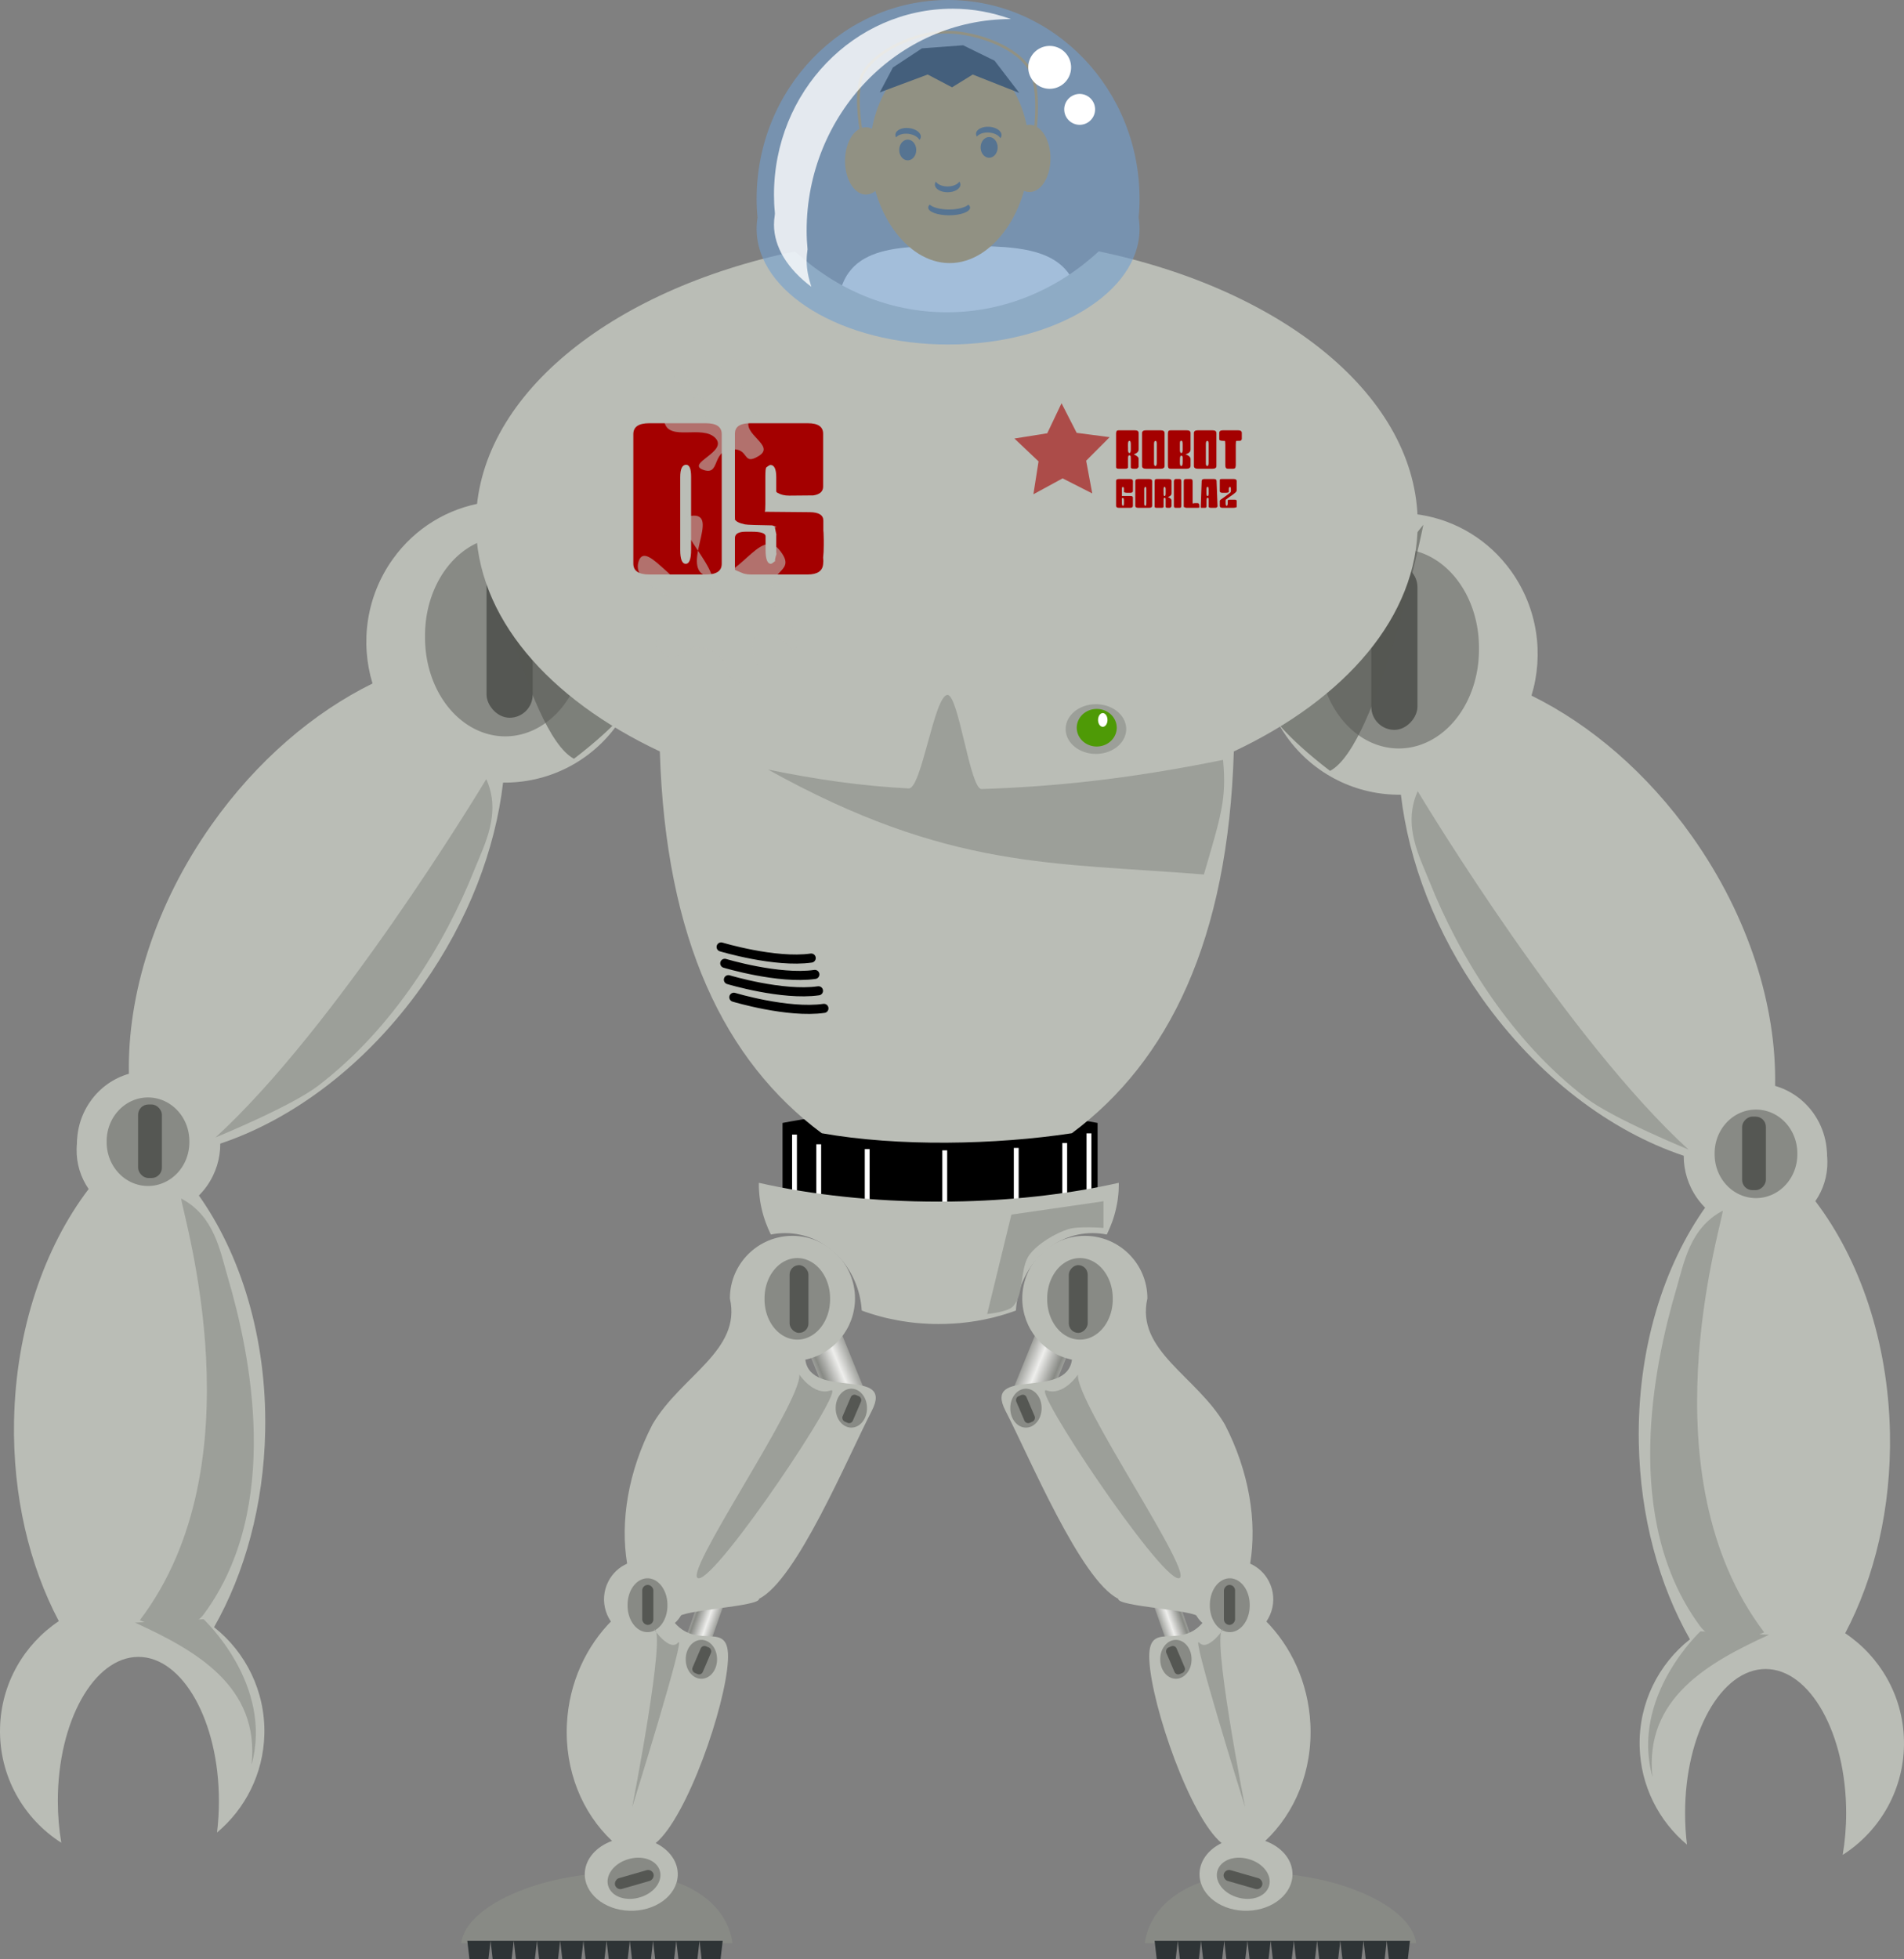<?xml version="1.0" encoding="UTF-8" standalone="no"?>
<!-- Created with Inkscape (http://www.inkscape.org/) -->
<svg
   xmlns:dc="http://purl.org/dc/elements/1.1/"
   xmlns:cc="http://creativecommons.org/ns#"
   xmlns:rdf="http://www.w3.org/1999/02/22-rdf-syntax-ns#"
   xmlns:svg="http://www.w3.org/2000/svg"
   xmlns="http://www.w3.org/2000/svg"
   xmlns:xlink="http://www.w3.org/1999/xlink"
   xmlns:sodipodi="http://sodipodi.sourceforge.net/DTD/sodipodi-0.dtd"
   xmlns:inkscape="http://www.inkscape.org/namespaces/inkscape"
   width="785.642"
   height="807.95"
   id="svg2"
   sodipodi:version="0.32"
   inkscape:version="0.46"
   sodipodi:docname="robot_gorila.svg"
   inkscape:output_extension="org.inkscape.output.svg.inkscape"
   version="1.0"
   inkscape:export-filename="/home/roger/mis-dibujos/open/robot_gorila.png"
   inkscape:export-xdpi="60"
   inkscape:export-ydpi="60">
  <rect width="100%" height="100%" fill="#808080" stroke="none"/>
  <defs
     id="defs4">
    <linearGradient
       inkscape:collect="always"
       id="linearGradient3359">
      <stop
         style="stop-color:#888a85;stop-opacity:1"
         offset="0"
         id="stop3361" />
      <stop
         style="stop-color:#eeeeec;stop-opacity:1"
         offset="1"
         id="stop3363" />
    </linearGradient>
    <inkscape:perspective
       sodipodi:type="inkscape:persp3d"
       inkscape:vp_x="0 : 526.18109 : 1"
       inkscape:vp_y="0 : 1000 : 0"
       inkscape:vp_z="744.09448 : 526.18109 : 1"
       inkscape:persp3d-origin="372.04724 : 350.78739 : 1"
       id="perspective10" />
    <inkscape:perspective
       id="perspective2451"
       inkscape:persp3d-origin="372.04724 : 350.78739 : 1"
       inkscape:vp_z="744.09448 : 526.18109 : 1"
       inkscape:vp_y="0 : 1000 : 0"
       inkscape:vp_x="0 : 526.18109 : 1"
       sodipodi:type="inkscape:persp3d" />
    <linearGradient
       inkscape:collect="always"
       xlink:href="#linearGradient3359"
       id="linearGradient3365"
       x1="274.357"
       y1="789.672"
       x2="279.538"
       y2="789.672"
       gradientUnits="userSpaceOnUse"
       spreadMethod="reflect"
       gradientTransform="translate(149.202,-152.854)" />
    <linearGradient
       inkscape:collect="always"
       xlink:href="#linearGradient3359"
       id="linearGradient3373"
       gradientUnits="userSpaceOnUse"
       gradientTransform="matrix(1.504,0,0,1.504,-430.474,-505.704)"
       spreadMethod="reflect"
       x1="274.357"
       y1="789.672"
       x2="279.538"
       y2="789.672" />
    <linearGradient
       inkscape:collect="always"
       xlink:href="#linearGradient3359"
       id="linearGradient3588"
       gradientUnits="userSpaceOnUse"
       gradientTransform="matrix(1.504,0,0,1.504,-430.474,-505.704)"
       spreadMethod="reflect"
       x1="274.357"
       y1="789.672"
       x2="279.538"
       y2="789.672" />
    <linearGradient
       inkscape:collect="always"
       xlink:href="#linearGradient3359"
       id="linearGradient3590"
       gradientUnits="userSpaceOnUse"
       gradientTransform="translate(149.202,-152.854)"
       spreadMethod="reflect"
       x1="274.357"
       y1="789.672"
       x2="279.538"
       y2="789.672" />
    <linearGradient
       inkscape:collect="always"
       xlink:href="#linearGradient3359"
       id="linearGradient3746"
       gradientUnits="userSpaceOnUse"
       gradientTransform="translate(149.202,-152.854)"
       spreadMethod="reflect"
       x1="274.357"
       y1="789.672"
       x2="279.538"
       y2="789.672" />
    <linearGradient
       inkscape:collect="always"
       xlink:href="#linearGradient3359"
       id="linearGradient3749"
       gradientUnits="userSpaceOnUse"
       gradientTransform="matrix(1.504,0,0,1.504,-430.474,-505.704)"
       spreadMethod="reflect"
       x1="274.357"
       y1="789.672"
       x2="279.538"
       y2="789.672" />
  </defs>
  <sodipodi:namedview
     id="base"
     pagecolor="#ffffff"
     bordercolor="#666666"
     borderopacity="1.0"
     inkscape:pageopacity="0.0"
     inkscape:pageshadow="2"
     inkscape:zoom="4"
     inkscape:cx="477.5599"
     inkscape:cy="614.27376"
     inkscape:document-units="px"
     inkscape:current-layer="layer1"
     showgrid="false"
     showguides="true"
     inkscape:guide-bbox="true"
     inkscape:window-width="1272"
     inkscape:window-height="944"
     inkscape:window-x="0"
     inkscape:window-y="0" />
  <g
     inkscape:label="Capa 1"
     inkscape:groupmode="layer"
     id="layer1"
     transform="translate(98.829,-73.425)">
    <g
       id="g3843"
       transform="matrix(-1,0,0,1,587.984,5)">
      <path
         style="opacity:1;fill:#babdb6;fill-opacity:1;fill-rule:nonzero;stroke:none;stroke-width:6;stroke-linecap:round;stroke-linejoin:round;stroke-miterlimit:4;stroke-dasharray:none;stroke-dashoffset:0;stroke-opacity:1"
         d="M 63.235,304.043 C 52.249,319.423 49.752,338.453 54.879,355.319 C 30.605,367.257 7.164,387.137 -11.527,413.583 C -34.934,446.702 -46.288,483.714 -45.638,516.282 C -51.833,518.074 -57.471,521.9 -61.514,527.621 C -71.027,541.081 -67.987,559.833 -54.724,569.487 C -41.461,579.142 -22.984,576.057 -13.471,562.596 C -9.716,557.283 -7.919,551.17 -7.933,545.091 C 22.204,535.029 52.499,512.432 75.546,479.822 C 94.493,453.013 105.562,423.671 108.756,396.19 C 126.74,396.43 144.57,388.124 155.921,372.233 C 174.466,346.271 168.752,309.904 143.17,291.083 C 117.588,272.262 81.781,278.08 63.235,304.043 z"
         id="path3845" />
      <path
         sodipodi:type="arc"
         style="fill:#888a85;fill-opacity:1;fill-rule:nonzero;stroke:none;stroke-width:6;stroke-linecap:round;stroke-linejoin:round;stroke-miterlimit:4;stroke-dasharray:none;stroke-dashoffset:0;stroke-opacity:1"
         id="path3847"
         sodipodi:cx="168.99852"
         sodipodi:cy="735.57837"
         sodipodi:rx="6.3639612"
         sodipodi:ry="8.485281"
         d="M 175.362,735.578 A 6.364,8.485 0 1 1 162.635,735.578 A 6.364,8.485 0 1 1 175.362,735.578 z"
         transform="matrix(5.199,0,0,4.792,-768.981,-3188.937)" />
      <rect
         ry="9.516"
         y="301.106"
         x="101.936"
         height="68.341"
         width="19.032"
         id="rect3849"
         style="fill:#555753;fill-opacity:1;fill-rule:nonzero;stroke:none;stroke-width:6;stroke-linecap:round;stroke-linejoin:round;stroke-miterlimit:4;stroke-dasharray:none;stroke-dashoffset:0;stroke-opacity:1" />
      <path
         style="opacity:0.6;fill:#555753;fill-opacity:1;fill-rule:evenodd;stroke:none;stroke-width:1px;stroke-linecap:butt;stroke-linejoin:miter;stroke-opacity:1"
         d="M 99.5,284.862 C 99.5,284.862 118,375.862 138,386.362 C 157,371.862 162.5,362.862 162.5,362.862 L 99.5,284.862 z"
         id="path3851"
         sodipodi:nodetypes="cccc" />
      <path
         style="opacity:1;fill:#babdb6;fill-opacity:1;fill-rule:nonzero;stroke:none;stroke-width:6;stroke-linecap:round;stroke-linejoin:round;stroke-miterlimit:4;stroke-dasharray:none;stroke-dashoffset:0;stroke-opacity:1"
         d="M -38.531,519.656 C -54.083,519.357 -66.919,531.73 -67.219,547.281 C -67.337,553.42 -65.498,559.119 -62.25,563.812 C -80.547,587.881 -92.306,621.731 -93.031,659.406 C -93.627,690.38 -86.69,719.051 -74.562,742.031 C -88.806,751.565 -98.365,767.638 -98.812,786.062 C -99.294,805.882 -89.131,823.501 -73.531,833.438 C -74.458,827.977 -74.969,822.187 -74.969,816.188 C -74.969,783.4 -60.064,756.781 -41.719,756.781 C -23.374,756.781 -8.5,783.4 -8.5,816.188 C -8.5,820.664 -8.755,825.025 -9.281,829.219 C 2.318,819.495 9.854,805.029 10.25,788.719 C 10.683,770.886 2.506,754.805 -10.5,744.531 C 2.196,722.18 10.006,694.148 10.594,663.594 C 11.33,625.329 0.541,590.556 -17.312,565.719 C -13.404,560.985 -11.033,554.984 -10.906,548.375 C -10.607,532.823 -22.98,519.956 -38.531,519.656 z"
         id="path3853" />
      <path
         sodipodi:type="arc"
         style="fill:#888a85;fill-opacity:1;fill-rule:nonzero;stroke:none;stroke-width:6;stroke-linecap:round;stroke-linejoin:round;stroke-miterlimit:4;stroke-dasharray:none;stroke-dashoffset:0;stroke-opacity:1"
         id="path3855"
         sodipodi:cx="168.99852"
         sodipodi:cy="735.57837"
         sodipodi:rx="6.3639612"
         sodipodi:ry="8.485281"
         d="M 175.362,735.578 A 6.364,8.485 0 1 1 162.635,735.578 A 6.364,8.485 0 1 1 175.362,735.578 z"
         transform="matrix(2.681,0,0,2.125,-490.84,-1018.798)" />
      <rect
         ry="4.22"
         y="528.96"
         x="-41.844"
         height="30.308"
         width="9.812"
         id="rect3857"
         style="fill:#555753;fill-opacity:1;fill-rule:nonzero;stroke:none;stroke-width:6;stroke-linecap:round;stroke-linejoin:round;stroke-miterlimit:4;stroke-dasharray:none;stroke-dashoffset:0;stroke-opacity:1" />
      <path
         style="fill:#9c9f99;fill-opacity:1;fill-rule:evenodd;stroke:none;stroke-width:1px;stroke-linecap:butt;stroke-linejoin:miter;stroke-opacity:1"
         d="M -9.899,542.538 C -9.899,542.538 21.148,529.862 32.452,521.229 C 63.207,497.743 84.681,462.852 96.874,432.23 C 101.069,421.693 108.187,408.895 101.823,394.753 C 97.581,401.824 39.598,497.283 -9.899,542.538 z"
         id="path3859"
         sodipodi:nodetypes="csscc" />
      <path
         sodipodi:nodetypes="cccc"
         id="path3861"
         d="M -43.134,742.649 L -14.849,741.235 C -14.849,741.235 14.142,768.105 4.95,801.339 C 8.485,768.812 -18.385,753.963 -43.134,742.649 z"
         style="fill:#9c9f99;fill-opacity:1;fill-rule:evenodd;stroke:none;stroke-width:1px;stroke-linecap:butt;stroke-linejoin:miter;stroke-opacity:1" />
      <path
         sodipodi:nodetypes="csscc"
         id="path3863"
         d="M -41.131,741.649 C -41.131,741.649 -23.07,750.483 -14.633,739.033 C 17.667,695.199 4.508,631.87 -4.825,600.258 C -8.036,589.382 -10.346,574.92 -24.088,567.732 C -23.055,575.913 8.011,676.898 -41.131,741.649 z"
         style="fill:#9c9f99;fill-opacity:1;fill-rule:evenodd;stroke:none;stroke-width:1px;stroke-linecap:butt;stroke-linejoin:miter;stroke-opacity:1"
         inkscape:transform-center-x="45.254834"
         inkscape:transform-center-y="-9.1923882" />
    </g>
    <g
       id="g3831">
      <path
         id="path2425"
         d="M 63.235,304.043 C 52.249,319.423 49.752,338.453 54.879,355.319 C 30.605,367.257 7.164,387.137 -11.527,413.583 C -34.934,446.702 -46.288,483.714 -45.638,516.282 C -51.833,518.074 -57.471,521.9 -61.514,527.621 C -71.027,541.081 -67.987,559.833 -54.724,569.487 C -41.461,579.142 -22.984,576.057 -13.471,562.596 C -9.716,557.283 -7.919,551.17 -7.933,545.091 C 22.204,535.029 52.499,512.432 75.546,479.822 C 94.493,453.013 105.562,423.671 108.756,396.19 C 126.74,396.43 144.57,388.124 155.921,372.233 C 174.466,346.271 168.752,309.904 143.17,291.083 C 117.588,272.262 81.781,278.08 63.235,304.043 z"
         style="opacity:1;fill:#babdb6;fill-opacity:1;fill-rule:nonzero;stroke:none;stroke-width:6;stroke-linecap:round;stroke-linejoin:round;stroke-miterlimit:4;stroke-dasharray:none;stroke-dashoffset:0;stroke-opacity:1" />
      <path
         transform="matrix(5.199,0,0,4.792,-768.981,-3188.937)"
         d="M 175.362,735.578 A 6.364,8.485 0 1 1 162.635,735.578 A 6.364,8.485 0 1 1 175.362,735.578 z"
         sodipodi:ry="8.485281"
         sodipodi:rx="6.3639612"
         sodipodi:cy="735.57837"
         sodipodi:cx="168.99852"
         id="path3752"
         style="fill:#888a85;fill-opacity:1;fill-rule:nonzero;stroke:none;stroke-width:6;stroke-linecap:round;stroke-linejoin:round;stroke-miterlimit:4;stroke-dasharray:none;stroke-dashoffset:0;stroke-opacity:1"
         sodipodi:type="arc" />
      <rect
         style="fill:#555753;fill-opacity:1;fill-rule:nonzero;stroke:none;stroke-width:6;stroke-linecap:round;stroke-linejoin:round;stroke-miterlimit:4;stroke-dasharray:none;stroke-dashoffset:0;stroke-opacity:1"
         id="rect3754"
         width="19.032"
         height="68.341"
         x="101.936"
         y="301.106"
         ry="9.516" />
      <path
         sodipodi:nodetypes="cccc"
         id="path3756"
         d="M 99.5,284.862 C 99.5,284.862 118,375.862 138,386.362 C 157,371.862 162.5,362.862 162.5,362.862 L 99.5,284.862 z"
         style="opacity:0.6;fill:#555753;fill-opacity:1;fill-rule:evenodd;stroke:none;stroke-width:1px;stroke-linecap:butt;stroke-linejoin:miter;stroke-opacity:1" />
      <path
         id="path2432"
         d="M -38.531,519.656 C -54.083,519.357 -66.919,531.73 -67.219,547.281 C -67.337,553.42 -65.498,559.119 -62.25,563.812 C -80.547,587.881 -92.306,621.731 -93.031,659.406 C -93.627,690.38 -86.69,719.051 -74.562,742.031 C -88.806,751.565 -98.365,767.638 -98.812,786.062 C -99.294,805.882 -89.131,823.501 -73.531,833.438 C -74.458,827.977 -74.969,822.187 -74.969,816.188 C -74.969,783.4 -60.064,756.781 -41.719,756.781 C -23.374,756.781 -8.5,783.4 -8.5,816.188 C -8.5,820.664 -8.755,825.025 -9.281,829.219 C 2.318,819.495 9.854,805.029 10.25,788.719 C 10.683,770.886 2.506,754.805 -10.5,744.531 C 2.196,722.18 10.006,694.148 10.594,663.594 C 11.33,625.329 0.541,590.556 -17.312,565.719 C -13.404,560.985 -11.033,554.984 -10.906,548.375 C -10.607,532.823 -22.98,519.956 -38.531,519.656 z"
         style="opacity:1;fill:#babdb6;fill-opacity:1;fill-rule:nonzero;stroke:none;stroke-width:6;stroke-linecap:round;stroke-linejoin:round;stroke-miterlimit:4;stroke-dasharray:none;stroke-dashoffset:0;stroke-opacity:1" />
      <path
         transform="matrix(2.681,0,0,2.125,-490.84,-1018.798)"
         d="M 175.362,735.578 A 6.364,8.485 0 1 1 162.635,735.578 A 6.364,8.485 0 1 1 175.362,735.578 z"
         sodipodi:ry="8.485281"
         sodipodi:rx="6.3639612"
         sodipodi:cy="735.57837"
         sodipodi:cx="168.99852"
         id="path3758"
         style="fill:#888a85;fill-opacity:1;fill-rule:nonzero;stroke:none;stroke-width:6;stroke-linecap:round;stroke-linejoin:round;stroke-miterlimit:4;stroke-dasharray:none;stroke-dashoffset:0;stroke-opacity:1"
         sodipodi:type="arc" />
      <rect
         style="fill:#555753;fill-opacity:1;fill-rule:nonzero;stroke:none;stroke-width:6;stroke-linecap:round;stroke-linejoin:round;stroke-miterlimit:4;stroke-dasharray:none;stroke-dashoffset:0;stroke-opacity:1"
         id="rect3760"
         width="9.812"
         height="30.308"
         x="-41.844"
         y="528.96"
         ry="4.22" />
      <path
         sodipodi:nodetypes="csscc"
         id="path3765"
         d="M -9.899,542.538 C -9.899,542.538 21.148,529.862 32.452,521.229 C 63.207,497.743 84.681,462.852 96.874,432.23 C 101.069,421.693 108.187,408.895 101.823,394.753 C 97.581,401.824 39.598,497.283 -9.899,542.538 z"
         style="fill:#9c9f99;fill-opacity:1;fill-rule:evenodd;stroke:none;stroke-width:1px;stroke-linecap:butt;stroke-linejoin:miter;stroke-opacity:1" />
      <path
         style="fill:#9c9f99;fill-opacity:1;fill-rule:evenodd;stroke:none;stroke-width:1px;stroke-linecap:butt;stroke-linejoin:miter;stroke-opacity:1"
         d="M -43.134,742.649 L -14.849,741.235 C -14.849,741.235 14.142,768.105 4.95,801.339 C 8.485,768.812 -18.385,753.963 -43.134,742.649 z"
         id="path3767"
         sodipodi:nodetypes="cccc" />
      <path
         inkscape:transform-center-y="-9.1923882"
         inkscape:transform-center-x="45.254834"
         style="fill:#9c9f99;fill-opacity:1;fill-rule:evenodd;stroke:none;stroke-width:1px;stroke-linecap:butt;stroke-linejoin:miter;stroke-opacity:1"
         d="M -41.131,741.649 C -41.131,741.649 -23.07,750.483 -14.633,739.033 C 17.667,695.199 4.508,631.87 -4.825,600.258 C -8.036,589.382 -10.346,574.92 -24.088,567.732 C -23.055,575.913 8.011,676.898 -41.131,741.649 z"
         id="path3769"
         sodipodi:nodetypes="csscc" />
    </g>
    <g
       id="g3709"
       transform="matrix(0.37,0,0,0.37,402.182,121.678)">
      <path
         sodipodi:nodetypes="csssc"
         id="path3706"
         d="M -149.686,221.944 C -149.686,299.628 -210.307,362.676 -285,362.676 C -359.693,362.676 -420.314,299.628 -420.314,221.944 C -420.314,144.259 -361.213,143.759 -286.52,143.759 C -211.827,143.759 -149.686,144.259 -149.686,221.944 z"
         style="fill:#eeeeec;fill-opacity:1;fill-rule:nonzero;stroke:none;stroke-width:2.373;stroke-linecap:round;stroke-linejoin:round;stroke-miterlimit:4;stroke-dashoffset:0;stroke-opacity:1" />
      <path
         sodipodi:nodetypes="csssc"
         id="path3676"
         d="M -206,39.362 C -206,102.842 -245.872,162.847 -295,162.847 C -344.128,162.847 -384,102.842 -384,39.362 C -384,-24.118 -344.128,-75.638 -295,-75.638 C -245.872,-75.638 -206,-24.118 -206,39.362 z"
         style="fill:#c17d11;fill-opacity:1;fill-rule:nonzero;stroke:none;stroke-width:2;stroke-linecap:round;stroke-linejoin:round;stroke-miterlimit:4;stroke-dashoffset:0;stroke-opacity:1" />
      <path
         transform="matrix(0.474,0,0,0.576,-180.617,21.581)"
         d="M -320,26.362 A 20,20 0 1 1 -360,26.362 A 20,20 0 1 1 -320,26.362 z"
         sodipodi:ry="20"
         sodipodi:rx="20"
         sodipodi:cy="26.362183"
         sodipodi:cx="-340"
         id="path3678"
         style="opacity:1;fill:#2e3436;fill-opacity:1;fill-rule:nonzero;stroke:none;stroke-width:2;stroke-linecap:round;stroke-linejoin:round;stroke-miterlimit:4;stroke-dasharray:none;stroke-dashoffset:0;stroke-opacity:1"
         sodipodi:type="arc" />
      <path
         sodipodi:type="arc"
         style="opacity:1;fill:#c17d11;fill-opacity:1;fill-rule:nonzero;stroke:none;stroke-width:2;stroke-linecap:round;stroke-linejoin:round;stroke-miterlimit:4;stroke-dasharray:none;stroke-dashoffset:0;stroke-opacity:1"
         id="path3684"
         sodipodi:cx="-381.83768"
         sodipodi:cy="50.391872"
         sodipodi:rx="19.79899"
         sodipodi:ry="27.577164"
         d="M -362.039,50.392 A 19.799,27.577 0 1 1 -401.637,50.392 A 19.799,27.577 0 1 1 -362.039,50.392 z"
         transform="matrix(1.179,0,0,1.359,244.255,-22.332)" />
      <path
         transform="matrix(1.179,0,0,1.359,61.821,-19.504)"
         d="M -362.039,50.392 A 19.799,27.577 0 1 1 -401.637,50.392 A 19.799,27.577 0 1 1 -362.039,50.392 z"
         sodipodi:ry="27.577164"
         sodipodi:rx="19.79899"
         sodipodi:cy="50.391872"
         sodipodi:cx="-381.83768"
         id="path3686"
         style="opacity:1;fill:#c17d11;fill-opacity:1;fill-rule:nonzero;stroke:none;stroke-width:2;stroke-linecap:round;stroke-linejoin:round;stroke-miterlimit:4;stroke-dasharray:none;stroke-dashoffset:0;stroke-opacity:1"
         sodipodi:type="arc" />
      <path
         sodipodi:nodetypes="cssss"
         id="path3689"
         d="M -383.252,63.827 C -383.252,63.827 -408.348,-21.962 -390.323,-50.724 C -374.706,-75.644 -332.027,-93.381 -302.642,-94.565 C -272.02,-95.799 -225.693,-81.326 -207.889,-56.381 C -184.196,-23.185 -210.718,77.969 -210.718,77.969"
         style="fill:none;fill-rule:evenodd;stroke:#c17d11;stroke-width:3;stroke-linecap:butt;stroke-linejoin:miter;stroke-miterlimit:4;stroke-dasharray:none;stroke-opacity:1" />
      <path
         sodipodi:type="arc"
         style="opacity:1;fill:#2e3436;fill-opacity:1;fill-rule:nonzero;stroke:none;stroke-width:2;stroke-linecap:round;stroke-linejoin:round;stroke-miterlimit:4;stroke-dasharray:none;stroke-dashoffset:0;stroke-opacity:1"
         id="path3965"
         sodipodi:cx="-340"
         sodipodi:cy="26.362183"
         sodipodi:rx="20"
         sodipodi:ry="20"
         d="M -320,26.362 A 20,20 0 1 1 -360,26.362 A 20,20 0 1 1 -320,26.362 z"
         transform="matrix(0.474,0,0,0.576,-89.831,18.714)" />
      <path
         style="opacity:1;fill:#2e3436;fill-opacity:1;fill-rule:nonzero;stroke:none;stroke-width:2;stroke-linecap:round;stroke-linejoin:round;stroke-miterlimit:4;stroke-dasharray:none;stroke-dashoffset:0;stroke-opacity:1"
         d="M -310.49,72.01 C -311.148,73.007 -311.502,74.159 -311.502,75.299 C -311.502,80.079 -305.177,83.902 -297.333,83.902 C -289.488,83.902 -283.037,80.079 -283.037,75.299 C -283.037,74.142 -283.499,73.019 -284.175,72.01 C -286.292,75.172 -291.384,77.45 -297.333,77.45 C -303.313,77.45 -308.394,75.199 -310.49,72.01 z"
         id="path3967" />
      <path
         id="path3977"
         d="M -354.835,22.741 C -355.382,21.679 -355.61,20.495 -355.487,19.362 C -354.972,14.61 -348.271,11.491 -340.472,12.336 C -332.674,13.182 -326.672,17.679 -327.187,22.43 C -327.312,23.581 -327.892,24.648 -328.674,25.578 C -330.437,22.206 -335.254,19.392 -341.168,18.751 C -347.113,18.106 -352.407,19.797 -354.835,22.741 z"
         style="opacity:1;fill:#2e3436;fill-opacity:1;fill-rule:nonzero;stroke:none;stroke-width:2;stroke-linecap:round;stroke-linejoin:round;stroke-miterlimit:4;stroke-dasharray:none;stroke-dashoffset:0;stroke-opacity:1" />
      <path
         style="opacity:1;fill:#2e3436;fill-opacity:1;fill-rule:nonzero;stroke:none;stroke-width:2;stroke-linecap:round;stroke-linejoin:round;stroke-miterlimit:4;stroke-dasharray:none;stroke-dashoffset:0;stroke-opacity:1"
         d="M -238.429,23.686 C -237.704,22.736 -237.271,21.611 -237.192,20.474 C -236.862,15.706 -242.908,11.455 -250.734,10.913 C -258.56,10.371 -265.26,13.74 -265.59,18.508 C -265.67,19.662 -265.287,20.815 -264.681,21.868 C -262.351,18.859 -257.114,16.939 -251.18,17.35 C -245.214,17.763 -240.301,20.36 -238.429,23.686 z"
         id="path3979" />
      <path
         id="path3981"
         d="M -317.275,97.688 C -318.355,98.685 -318.935,99.838 -318.935,100.978 C -318.935,105.757 -308.556,109.581 -295.684,109.581 C -282.812,109.581 -272.225,105.757 -272.225,100.978 C -272.225,99.821 -272.983,98.697 -274.093,97.688 C -277.567,100.851 -285.923,103.128 -295.684,103.128 C -305.496,103.128 -313.834,100.877 -317.275,97.688 z"
         style="opacity:1;fill:#2e3436;fill-opacity:1;fill-rule:nonzero;stroke:none;stroke-width:2;stroke-linecap:round;stroke-linejoin:round;stroke-miterlimit:4;stroke-dasharray:none;stroke-dashoffset:0;stroke-opacity:1" />
      <path
         style="fill:#000000;fill-rule:evenodd;stroke:#000000;stroke-width:1px;stroke-linecap:butt;stroke-linejoin:miter;stroke-opacity:1"
         d="M 404,61.612 L 422.75,54.612 L 432.75,59.862 L 441.25,54.612 L 459,61.612 L 450,49.862 L 437.25,43.612 L 420.5,44.862 L 408.75,52.612 L 404,61.612 z"
         id="path3983"
         transform="matrix(2.703,0,0,2.703,-1462.123,-196.446)" />
    </g>
    <g
       id="g3653"
       transform="translate(381.5,-451)">
      <path
         id="rect3596"
         d="M -92.438,981.719 C -94.134,981.719 -95.818,981.728 -97.5,981.75 C -99.172,981.772 -100.842,981.801 -102.5,981.844 C -104.158,981.887 -105.827,981.967 -107.469,982.031 C -109.111,982.096 -110.749,982.165 -112.375,982.25 C -112.38,982.25 -112.401,982.25 -112.406,982.25 C -114.032,982.335 -115.642,982.426 -117.25,982.531 C -118.858,982.637 -120.472,982.749 -122.062,982.875 C -123.653,983.001 -125.241,983.136 -126.812,983.281 C -126.818,983.282 -126.839,983.281 -126.844,983.281 C -128.415,983.427 -129.949,983.616 -131.5,983.781 C -131.505,983.782 -131.526,983.781 -131.531,983.781 C -133.082,983.946 -134.626,984.098 -136.156,984.281 C -137.687,984.465 -139.21,984.673 -140.719,984.875 C -140.724,984.876 -140.745,984.874 -140.75,984.875 C -142.259,985.078 -143.764,985.279 -145.25,985.5 C -146.741,985.722 -148.22,985.948 -149.688,986.188 C -151.161,986.428 -152.614,986.679 -154.062,986.938 C -155.195,987.14 -156.317,987.347 -157.438,987.562 L -157.438,1020.188 C -156.317,1020.403 -155.195,1020.61 -154.062,1020.812 C -152.614,1021.071 -151.161,1021.322 -149.688,1021.562 C -148.22,1021.802 -146.741,1022.028 -145.25,1022.25 C -143.764,1022.471 -142.259,1022.673 -140.75,1022.875 C -140.745,1022.876 -140.724,1022.874 -140.719,1022.875 C -139.21,1023.077 -137.718,1023.285 -136.188,1023.469 C -136.182,1023.469 -136.161,1023.468 -136.156,1023.469 C -134.626,1023.653 -133.083,1023.804 -131.531,1023.969 C -129.98,1024.134 -128.415,1024.323 -126.844,1024.469 C -126.839,1024.469 -126.818,1024.468 -126.812,1024.469 C -125.241,1024.614 -123.653,1024.749 -122.062,1024.875 C -120.472,1025.001 -118.858,1025.113 -117.25,1025.219 C -115.642,1025.324 -114.032,1025.415 -112.406,1025.5 C -112.401,1025.5 -112.38,1025.5 -112.375,1025.5 C -110.749,1025.585 -109.111,1025.654 -107.469,1025.719 C -105.827,1025.783 -104.189,1025.863 -102.531,1025.906 C -102.526,1025.906 -102.505,1025.906 -102.5,1025.906 C -100.842,1025.949 -99.172,1025.978 -97.5,1026 C -95.818,1026.022 -94.134,1026.031 -92.438,1026.031 C -90.747,1026.031 -89.052,1026.022 -87.375,1026 C -85.703,1025.978 -84.033,1025.949 -82.375,1025.906 C -62.758,1025.394 -44.231,1023.359 -27.438,1020.156 L -27.438,987.562 C -44.223,984.363 -62.769,982.356 -82.375,981.844 C -84.033,981.801 -85.703,981.772 -87.375,981.75 C -89.052,981.728 -90.747,981.719 -92.438,981.719 z"
         style="opacity:1;fill:#000000;fill-opacity:1;fill-rule:nonzero;stroke:none;stroke-width:6;stroke-linecap:round;stroke-linejoin:round;stroke-miterlimit:4;stroke-dasharray:none;stroke-dashoffset:0;stroke-opacity:1" />
      <path
         id="path3603"
         d="M -61,997.862 L -61,1023.862"
         style="fill:none;fill-rule:evenodd;stroke:#ffffff;stroke-width:2;stroke-linecap:butt;stroke-linejoin:miter;stroke-miterlimit:4;stroke-dasharray:none;stroke-opacity:1" />
      <path
         style="fill:none;fill-rule:evenodd;stroke:#ffffff;stroke-width:2;stroke-linecap:butt;stroke-linejoin:miter;stroke-miterlimit:4;stroke-dasharray:none;stroke-opacity:1"
         d="M -31,991.862 L -31,1017.862"
         id="path3605" />
      <path
         id="path3607"
         d="M -41,995.862 L -41,1021.862"
         style="fill:none;fill-rule:evenodd;stroke:#ffffff;stroke-width:2;stroke-linecap:butt;stroke-linejoin:miter;stroke-miterlimit:4;stroke-dasharray:none;stroke-opacity:1" />
      <path
         style="fill:none;fill-rule:evenodd;stroke:#ffffff;stroke-width:2;stroke-linecap:butt;stroke-linejoin:miter;stroke-miterlimit:4;stroke-dasharray:none;stroke-opacity:1"
         d="M -90.5,998.862 L -90.5,1024.862"
         id="path3609" />
      <path
         style="fill:none;fill-rule:evenodd;stroke:#ffffff;stroke-width:2;stroke-linecap:butt;stroke-linejoin:miter;stroke-miterlimit:4;stroke-dasharray:none;stroke-opacity:1"
         d="M -122.5,998.362 L -122.5,1024.362"
         id="path3611" />
      <path
         id="path3613"
         d="M -152.5,992.362 L -152.5,1018.362"
         style="fill:none;fill-rule:evenodd;stroke:#ffffff;stroke-width:2;stroke-linecap:butt;stroke-linejoin:miter;stroke-miterlimit:4;stroke-dasharray:none;stroke-opacity:1" />
      <path
         style="fill:none;fill-rule:evenodd;stroke:#ffffff;stroke-width:2;stroke-linecap:butt;stroke-linejoin:miter;stroke-miterlimit:4;stroke-dasharray:none;stroke-opacity:1"
         d="M -142.5,996.362 L -142.5,1022.362"
         id="path3615" />
    </g>
    <path
       style="opacity:1;fill:#babdb6;fill-opacity:1;fill-rule:nonzero;stroke:none;stroke-width:6;stroke-linecap:round;stroke-linejoin:round;stroke-miterlimit:4;stroke-dasharray:none;stroke-dashoffset:0;stroke-opacity:1"
       d="M 229.219,177.094 C 152.675,193.016 97.562,237.296 97.562,289.375 C 97.562,327.631 127.312,361.658 173.438,383.344 C 175.787,461.019 200.247,511.077 240.25,540.812 C 271.79,546.403 311.882,545.607 343.438,540.812 C 383.449,511.077 407.932,461.018 410.281,383.344 C 456.401,361.658 486.156,327.628 486.156,289.375 C 486.156,237.303 431.066,193.022 354.531,177.094 C 337.612,192.762 315.746,202.219 291.875,202.219 C 268.004,202.219 246.138,192.762 229.219,177.094 z"
       id="path2383"
       sodipodi:nodetypes="csccccscsc" />
    <path
       style="opacity:1;fill:#babdb6;fill-opacity:1;fill-rule:nonzero;stroke:none;stroke-width:6;stroke-linecap:round;stroke-linejoin:round;stroke-miterlimit:4;stroke-dasharray:none;stroke-dashoffset:0;stroke-opacity:1"
       d="M 214.306,561.259 C 214.304,561.444 214.29,561.626 214.29,561.811 C 214.29,562.268 214.292,562.728 214.306,563.183 C 214.315,563.478 214.339,563.773 214.353,564.066 C 214.363,564.262 214.373,564.455 214.385,564.65 C 214.403,564.945 214.424,565.239 214.448,565.533 C 214.46,565.681 214.482,565.828 214.495,565.975 C 214.503,566.064 214.502,566.154 214.511,566.243 C 214.544,566.576 214.581,566.905 214.621,567.237 C 214.665,567.599 214.711,567.964 214.763,568.325 C 214.795,568.546 214.823,568.767 214.858,568.987 C 214.882,569.14 214.911,569.292 214.937,569.445 C 214.977,569.683 215.019,569.918 215.063,570.155 C 215.107,570.387 215.158,570.617 215.205,570.849 C 215.284,571.24 215.368,571.627 215.457,572.016 C 215.566,572.489 215.681,572.966 215.804,573.435 C 215.928,573.905 216.06,574.374 216.199,574.839 C 216.249,575.008 216.304,575.175 216.356,575.344 C 216.464,575.691 216.572,576.04 216.688,576.385 C 216.824,576.791 216.966,577.196 217.113,577.599 C 217.119,577.615 217.123,577.631 217.129,577.647 C 217.437,578.484 217.769,579.317 218.123,580.139 C 218.148,580.197 218.177,580.254 218.202,580.312 C 218.381,580.723 218.563,581.136 218.754,581.542 C 218.917,581.89 219.087,582.239 219.259,582.583 C 221.152,582.202 223.115,582 225.11,582 C 241.901,582 255.645,596.113 256.75,613.939 C 256.886,613.989 257.024,614.032 257.16,614.081 C 257.552,614.224 257.947,614.37 258.343,614.507 C 258.417,614.533 258.489,614.56 258.564,614.586 C 258.93,614.712 259.298,614.827 259.668,614.949 C 260.123,615.098 260.581,615.248 261.04,615.39 C 261.407,615.504 261.774,615.612 262.144,615.721 C 262.213,615.742 262.28,615.764 262.349,615.785 C 262.957,615.963 263.564,616.139 264.179,616.305 C 264.743,616.457 265.312,616.605 265.882,616.747 C 265.977,616.77 266.071,616.802 266.166,616.826 C 266.271,616.851 266.376,616.879 266.481,616.904 C 267,617.03 267.519,617.135 268.043,617.251 C 269.28,617.527 270.534,617.782 271.797,618.008 C 272.238,618.088 272.677,618.172 273.122,618.245 C 273.363,618.285 273.605,618.318 273.847,618.355 C 274.068,618.39 274.288,618.417 274.51,618.45 C 274.97,618.519 275.434,618.593 275.898,618.655 C 276.013,618.671 276.129,618.687 276.245,618.702 C 276.755,618.769 277.261,618.834 277.775,618.892 C 277.973,618.914 278.175,618.933 278.374,618.955 C 278.617,618.981 278.856,619.01 279.099,619.034 C 279.445,619.068 279.793,619.098 280.14,619.128 C 280.417,619.153 280.699,619.169 280.976,619.191 C 281.6,619.241 282.225,619.28 282.853,619.318 C 283.336,619.346 283.819,619.375 284.304,619.396 C 284.452,619.403 284.599,619.406 284.746,619.412 C 285.302,619.434 285.859,619.463 286.418,619.475 C 287.128,619.491 287.848,619.491 288.563,619.491 C 290.479,619.491 292.377,619.429 294.257,619.318 C 294.885,619.28 295.51,619.241 296.134,619.191 C 296.594,619.155 297.049,619.124 297.506,619.081 C 297.885,619.045 298.264,618.995 298.642,618.955 C 298.882,618.929 299.127,618.903 299.367,618.876 C 299.866,618.819 300.37,618.767 300.866,618.702 C 300.982,618.687 301.097,618.671 301.213,618.655 C 301.679,618.593 302.137,618.519 302.601,618.45 C 302.82,618.417 303.044,618.39 303.263,618.355 C 303.506,618.317 303.747,618.285 303.988,618.245 C 304.433,618.172 304.872,618.088 305.313,618.008 C 305.912,617.901 306.503,617.796 307.096,617.677 C 308.391,617.418 309.677,617.137 310.944,616.826 C 311.04,616.802 311.133,616.77 311.228,616.747 C 312.182,616.509 313.131,616.256 314.067,615.99 C 314.452,615.88 314.837,615.757 315.219,615.643 C 315.504,615.557 315.786,615.478 316.07,615.39 C 316.979,615.108 317.876,614.816 318.767,614.507 C 319.166,614.369 319.556,614.224 319.95,614.081 C 320.086,614.032 320.226,613.989 320.36,613.939 C 321.465,596.113 335.209,582 352,582 C 353.995,582 355.958,582.202 357.852,582.583 C 357.95,582.386 358.04,582.182 358.136,581.984 C 358.207,581.836 358.287,581.691 358.356,581.542 C 358.688,580.835 358.99,580.117 359.287,579.397 C 359.44,579.026 359.585,578.652 359.729,578.277 C 359.832,578.008 359.946,577.744 360.044,577.473 C 360.175,577.111 360.3,576.75 360.423,576.385 C 360.538,576.04 360.646,575.691 360.754,575.344 C 360.793,575.216 360.842,575.093 360.88,574.965 C 360.983,574.623 361.069,574.285 361.164,573.94 C 361.174,573.903 361.185,573.866 361.195,573.83 C 361.256,573.607 361.311,573.375 361.369,573.151 C 361.463,572.786 361.552,572.415 361.637,572.047 C 361.701,571.769 361.767,571.491 361.826,571.211 C 361.909,570.822 361.991,570.437 362.063,570.044 C 362.1,569.844 362.139,569.646 362.173,569.445 C 362.199,569.292 362.228,569.14 362.252,568.987 C 362.274,568.851 362.295,568.714 362.315,568.577 C 362.328,568.494 362.335,568.409 362.347,568.325 C 362.399,567.964 362.445,567.599 362.489,567.237 C 362.529,566.905 362.567,566.576 362.599,566.243 C 362.611,566.128 362.62,566.012 362.631,565.896 C 362.664,565.525 362.701,565.149 362.725,564.776 C 362.73,564.698 362.736,564.618 362.741,564.54 C 362.796,563.634 362.82,562.726 362.82,561.811 C 362.82,561.626 362.806,561.444 362.804,561.259 C 343.697,565.578 321.888,568.285 298.61,568.893 C 296.952,568.936 295.282,568.966 293.61,568.987 C 291.933,569.009 290.254,569.019 288.563,569.019 C 286.867,569.019 285.182,569.009 283.5,568.987 C 281.828,568.966 280.158,568.936 278.5,568.893 C 278.495,568.893 278.49,568.893 278.484,568.893 C 276.827,568.85 275.174,568.784 273.532,568.719 C 273.526,568.719 273.521,568.72 273.516,568.719 C 271.874,568.655 270.237,568.584 268.611,568.499 C 268.605,568.498 268.6,568.499 268.595,568.499 C 266.969,568.413 265.361,568.32 263.753,568.215 C 263.748,568.214 263.742,568.215 263.737,568.215 C 262.129,568.109 260.533,567.993 258.942,567.868 C 258.937,567.867 258.932,567.868 258.926,567.868 C 257.336,567.742 255.75,567.603 254.179,567.458 C 254.174,567.457 254.168,567.458 254.163,567.458 C 252.592,567.312 251.03,567.149 249.479,566.984 C 249.473,566.984 249.468,566.985 249.463,566.984 C 247.912,566.82 246.372,566.648 244.842,566.464 C 244.836,566.463 244.831,566.464 244.826,566.464 C 243.295,566.28 241.776,566.083 240.268,565.88 C 240.262,565.88 240.257,565.881 240.252,565.88 C 238.743,565.678 237.243,565.47 235.757,565.249 C 235.751,565.249 235.746,565.25 235.741,565.249 C 234.249,565.028 232.777,564.795 231.309,564.555 C 229.836,564.315 228.388,564.072 226.94,563.814 C 225.501,563.557 224.063,563.284 222.65,563.01 C 222.645,563.009 222.639,563.011 222.634,563.01 C 221.221,562.736 219.826,562.449 218.438,562.158 C 218.433,562.157 218.428,562.159 218.423,562.158 C 217.036,561.867 215.666,561.566 214.306,561.259 z"
       id="path2396" />
    <g
       id="g3959"
       transform="translate(155.75,76)">
      <path
         id="path2469"
         d="M 136.625,-2.575 C 93.017,-2.575 57.625,34.161 57.625,79.425 C 57.625,82.147 57.75,84.707 58,87.112 C 57.751,88.655 57.625,90.217 57.625,91.8 C 57.625,118.133 93.017,139.518 136.625,139.518 C 180.233,139.518 215.625,118.133 215.625,91.8 C 215.625,90.217 215.5,88.655 215.25,87.112 C 215.5,84.707 215.625,82.147 215.625,79.425 C 215.625,34.161 180.233,-2.575 136.625,-2.575 z"
         style="opacity:0.6;fill:#729fcf;fill-opacity:1;fill-rule:nonzero;stroke:none;stroke-width:6;stroke-linecap:round;stroke-linejoin:round;stroke-miterlimit:4;stroke-dashoffset:0;stroke-opacity:1" />
      <path
         transform="translate(-156.271,-108.267)"
         d="M 294.781,109.281 C 254.138,109.281 221.062,143.488 221.062,186 C 221.062,188.562 221.177,190.955 221.406,193.156 C 221.456,193.614 221.445,194.076 221.375,194.531 C 221.171,195.795 221.062,197.071 221.062,198.375 C 221.062,207.604 226.663,216.593 236.469,223.969 C 235.34,220.497 234.531,216.938 234.531,213.219 C 234.531,211.621 234.689,210.04 234.906,208.469 C 234.673,206.031 234.531,203.519 234.531,200.844 C 234.531,152.828 272.24,113.562 318.812,113.562 C 311.276,110.843 303.221,109.281 294.781,109.281 z"
         id="path2480"
         style="opacity:0.8;fill:#ffffff;fill-opacity:1;fill-rule:nonzero;stroke:none;stroke-width:6;stroke-linecap:round;stroke-linejoin:round;stroke-miterlimit:4;stroke-dashoffset:0;stroke-opacity:1"
         inkscape:original="M 294.78125 104 C 251.17325 104 215.78125 140.736 215.78125 186 C 215.78125 188.7228 215.90604 191.28265 216.15625 193.6875 C 215.90655 195.23052 215.78125 196.79259 215.78125 198.375 C 215.78125 215.09974 230.06609 229.82184 251.65625 238.34375 C 244.15612 231.04602 239.8125 222.43161 239.8125 213.21875 C 239.81251 211.63634 239.93779 210.07428 240.1875 208.53125 C 239.9373 206.1264 239.81249 203.56656 239.8125 200.84375 C 239.81251 155.57976 275.20449 118.84375 318.8125 118.84375 C 328.51881 118.84375 337.8137 120.67109 346.40625 124 C 332.55186 111.55231 314.52927 104 294.78125 104 z "
         inkscape:radius="-5.2789392"
         sodipodi:type="inkscape:offset" />
      <path
         transform="translate(-149.2,-119.581)"
         d="M 336.583,144.791 A 8.839,8.839 0 1 1 318.905,144.791 A 8.839,8.839 0 1 1 336.583,144.791 z"
         sodipodi:ry="8.8388348"
         sodipodi:rx="8.8388348"
         sodipodi:cy="144.79063"
         sodipodi:cx="327.74399"
         id="path2482"
         style="opacity:1;fill:#ffffff;fill-opacity:1;fill-rule:nonzero;stroke:none;stroke-width:6;stroke-linecap:round;stroke-linejoin:round;stroke-miterlimit:4;stroke-dasharray:none;stroke-dashoffset:0;stroke-opacity:1"
         sodipodi:type="arc" />
      <path
         sodipodi:type="arc"
         style="opacity:1;fill:#ffffff;fill-opacity:1;fill-rule:nonzero;stroke:none;stroke-width:6;stroke-linecap:round;stroke-linejoin:round;stroke-miterlimit:4;stroke-dasharray:none;stroke-dashoffset:0;stroke-opacity:1"
         id="path2486"
         sodipodi:cx="327.74399"
         sodipodi:cy="144.79063"
         sodipodi:rx="8.8388348"
         sodipodi:ry="8.8388348"
         d="M 336.583,144.791 A 8.839,8.839 0 1 1 318.905,144.791 A 8.839,8.839 0 1 1 336.583,144.791 z"
         transform="matrix(0.72,0,0,0.72,-45.057,-61.715)" />
    </g>
    <path
       style="fill:#888a85;fill-opacity:1;fill-rule:nonzero;stroke:none;stroke-width:6;stroke-linecap:round;stroke-linejoin:round;stroke-miterlimit:4;stroke-dasharray:none;stroke-dashoffset:0;stroke-opacity:1"
       d="M 155.431,845.896 C 125.914,845.896 93.705,858.661 91.43,874.865 L 203.433,874.865 C 201.158,858.661 184.949,845.896 155.431,845.896 z"
       id="path3389"
       sodipodi:nodetypes="cccc" />
    <rect
       style="fill:url(#linearGradient3749);fill-opacity:1;fill-rule:nonzero;stroke:none;stroke-width:6;stroke-linecap:round;stroke-linejoin:round;stroke-miterlimit:4;stroke-dasharray:none;stroke-dashoffset:0;stroke-opacity:1"
       id="rect3371"
       width="15.417"
       height="38.809"
       x="-19.519"
       y="660.986"
       transform="matrix(0.927,-0.376,0.376,0.927,0,0)"
       inkscape:transform-center-x="-14.440886" />
    <rect
       style="fill:url(#linearGradient3746);fill-opacity:1;fill-rule:nonzero;stroke:none;stroke-width:6;stroke-linecap:round;stroke-linejoin:round;stroke-miterlimit:4;stroke-dasharray:none;stroke-dashoffset:0;stroke-opacity:1"
       id="rect3357"
       width="10.253"
       height="25.809"
       x="422.499"
       y="623.03"
       transform="matrix(0.943,0.332,-0.332,0.943,0,0)" />
    <path
       style="fill:#babdb6;fill-opacity:1;fill-rule:nonzero;stroke:none;stroke-width:6;stroke-linecap:round;stroke-linejoin:round;stroke-miterlimit:4;stroke-dasharray:none;stroke-dashoffset:0;stroke-opacity:1"
       d="M 228.156,583.125 C 213.909,583.125 202.344,594.691 202.344,608.938 C 207.254,630.475 182.17,640.827 170.406,660.875 C 160.312,680.369 157.061,701.005 159.938,718.312 C 156.726,719.755 153.962,722.227 152.219,725.594 C 148.116,733.516 151.202,743.273 159.125,747.375 C 167.048,751.477 176.804,748.391 180.906,740.469 C 182.526,737.341 214.861,736.048 214.382,732.809 C 229.904,725.075 250.901,674.596 260.84,655.403 C 270.499,636.749 235.706,651.013 233.469,634.188 C 245.178,631.742 253.969,621.369 253.969,608.938 C 253.969,594.691 242.403,583.125 228.156,583.125 z"
       id="path2423"
       sodipodi:nodetypes="ccccssscscsc" />
    <path
       inkscape:transform-center-y="9.7396903"
       inkscape:transform-center-x="-48.96619"
       style="fill:#babdb6;fill-opacity:1;fill-rule:nonzero;stroke:none;stroke-width:6;stroke-linecap:round;stroke-linejoin:round;stroke-miterlimit:4;stroke-dasharray:none;stroke-dashoffset:0;stroke-opacity:1"
       d="M 201.54,758.2 C 202.425,740.957 189.578,754.176 179.641,742.81 C 181.939,740.713 183.389,738.02 183.542,735.042 C 183.902,728.034 176.966,722.122 168.051,721.839 C 159.137,721.556 151.616,727.009 151.256,734.017 C 151.114,736.783 152.098,739.379 153.904,741.526 C 143.12,752.202 135.971,767.346 135.099,784.323 C 134.105,803.679 141.466,821.188 153.726,832.685 C 147.349,834.973 142.783,839.923 142.481,845.802 C 142.053,854.123 150.293,861.146 160.879,861.482 C 171.464,861.818 180.397,855.341 180.825,847.019 C 181.114,841.38 177.43,836.347 171.726,833.576 C 184.693,822.86 200.565,777.173 201.54,758.2 z"
       id="path2438"
       sodipodi:nodetypes="ccssscscssscc" />
    <path
       sodipodi:type="arc"
       style="fill:#888a85;fill-opacity:1;fill-rule:nonzero;stroke:none;stroke-width:6;stroke-linecap:round;stroke-linejoin:round;stroke-miterlimit:4;stroke-dasharray:none;stroke-dashoffset:0;stroke-opacity:1"
       id="path2409"
       sodipodi:cx="168.99852"
       sodipodi:cy="735.57837"
       sodipodi:rx="6.3639612"
       sodipodi:ry="8.485281"
       d="M 175.362,735.578 A 6.364,8.485 0 1 1 162.635,735.578 A 6.364,8.485 0 1 1 175.362,735.578 z"
       transform="matrix(1.292,0,0,1.292,-49.998,-214.897)" />
    <path
       transform="matrix(2.125,0,0,1.958,-128.959,-831.148)"
       d="M 175.362,735.578 A 6.364,8.485 0 1 1 162.635,735.578 A 6.364,8.485 0 1 1 175.362,735.578 z"
       sodipodi:ry="8.485281"
       sodipodi:rx="6.3639612"
       sodipodi:cy="735.57837"
       sodipodi:cx="168.99852"
       id="path3181"
       style="fill:#888a85;fill-opacity:1;fill-rule:nonzero;stroke:none;stroke-width:6;stroke-linecap:round;stroke-linejoin:round;stroke-miterlimit:4;stroke-dasharray:none;stroke-dashoffset:0;stroke-opacity:1"
       sodipodi:type="arc" />
    <path
       style="fill:#9c9f99;fill-opacity:1;fill-rule:evenodd;stroke:none;stroke-width:1px;stroke-linecap:butt;stroke-linejoin:miter;stroke-opacity:1"
       d="M 231,640.362 C 231,640.362 237,649.362 244,646.862 C 251,644.362 197.5,724.362 189.5,724.362 C 181.5,724.362 232,651.862 231,640.362 z"
       id="path3183" />
    <path
       sodipodi:type="arc"
       style="fill:#888a85;fill-opacity:1;fill-rule:nonzero;stroke:none;stroke-width:6;stroke-linecap:round;stroke-linejoin:round;stroke-miterlimit:4;stroke-dasharray:none;stroke-dashoffset:0;stroke-opacity:1"
       id="path3375"
       sodipodi:cx="168.99852"
       sodipodi:cy="735.57837"
       sodipodi:rx="6.3639612"
       sodipodi:ry="8.485281"
       d="M 175.362,735.578 A 6.364,8.485 0 1 1 162.635,735.578 A 6.364,8.485 0 1 1 175.362,735.578 z"
       transform="matrix(1.014,0,0,0.934,81.091,-32.837)" />
    <path
       transform="matrix(1.014,0,0,0.934,19.22,70.755)"
       d="M 175.362,735.578 A 6.364,8.485 0 1 1 162.635,735.578 A 6.364,8.485 0 1 1 175.362,735.578 z"
       sodipodi:ry="8.485281"
       sodipodi:rx="6.3639612"
       sodipodi:cy="735.57837"
       sodipodi:cx="168.99852"
       id="path3377"
       style="fill:#888a85;fill-opacity:1;fill-rule:nonzero;stroke:none;stroke-width:6;stroke-linecap:round;stroke-linejoin:round;stroke-miterlimit:4;stroke-dasharray:none;stroke-dashoffset:0;stroke-opacity:1"
       sodipodi:type="arc" />
    <rect
       style="fill:#555753;fill-opacity:1;fill-rule:nonzero;stroke:none;stroke-width:6;stroke-linecap:round;stroke-linejoin:round;stroke-miterlimit:4;stroke-dasharray:none;stroke-dashoffset:0;stroke-opacity:1"
       id="rect3379"
       width="7.778"
       height="27.931"
       x="226.981"
       y="595.218"
       ry="3.889" />
    <rect
       ry="2.298"
       y="727.093"
       x="166.17"
       height="16.505"
       width="4.596"
       id="rect3381"
       style="fill:#555753;fill-opacity:1;fill-rule:nonzero;stroke:none;stroke-width:6;stroke-linecap:round;stroke-linejoin:round;stroke-miterlimit:4;stroke-dasharray:none;stroke-dashoffset:0;stroke-opacity:1" />
    <rect
       style="fill:#555753;fill-opacity:1;fill-rule:nonzero;stroke:none;stroke-width:6;stroke-linecap:round;stroke-linejoin:round;stroke-miterlimit:4;stroke-dasharray:none;stroke-dashoffset:0;stroke-opacity:1"
       id="rect3383"
       width="4.596"
       height="11.908"
       x="470.727"
       y="616.046"
       ry="1.658"
       transform="matrix(0.92,0.393,-0.393,0.92,0,0)" />
    <rect
       transform="matrix(0.92,0.393,-0.393,0.92,0,0)"
       ry="1.658"
       y="496.479"
       x="486.944"
       height="11.908"
       width="4.596"
       id="rect3385"
       style="fill:#555753;fill-opacity:1;fill-rule:nonzero;stroke:none;stroke-width:6;stroke-linecap:round;stroke-linejoin:round;stroke-miterlimit:4;stroke-dasharray:none;stroke-dashoffset:0;stroke-opacity:1" />
    <path
       style="fill:#9c9f99;fill-opacity:1;fill-rule:evenodd;stroke:none;stroke-width:1px;stroke-linecap:butt;stroke-linejoin:miter;stroke-opacity:1"
       d="M 171,745.362 C 171,745.362 177.5,754.862 181,750.862 C 184.5,746.862 162,818.862 162,818.862 C 162,818.862 176.5,744.862 171,745.362 z"
       id="path3387" />
    <path
       transform="matrix(0.357,1.241,-1.241,0.357,1015.299,375.767)"
       d="M 175.362,735.578 A 6.364,8.485 0 1 1 162.635,735.578 A 6.364,8.485 0 1 1 175.362,735.578 z"
       sodipodi:ry="8.485281"
       sodipodi:rx="6.3639612"
       sodipodi:cy="735.57837"
       sodipodi:cx="168.99852"
       id="path3394"
       style="fill:#888a85;fill-opacity:1;fill-rule:nonzero;stroke:none;stroke-width:6;stroke-linecap:round;stroke-linejoin:round;stroke-miterlimit:4;stroke-dasharray:none;stroke-dashoffset:0;stroke-opacity:1"
       sodipodi:type="arc" />
    <rect
       style="fill:#555753;fill-opacity:1;fill-rule:nonzero;stroke:none;stroke-width:6;stroke-linecap:round;stroke-linejoin:round;stroke-miterlimit:4;stroke-dasharray:none;stroke-dashoffset:0;stroke-opacity:1"
       id="rect3396"
       width="4.596"
       height="16.505"
       x="858.125"
       y="70.254"
       ry="2.298"
       transform="matrix(0.277,0.961,-0.961,0.277,0,0)" />
    <path
       style="fill:#2e3436;fill-opacity:1;fill-rule:nonzero;stroke:none;stroke-width:6;stroke-linecap:round;stroke-linejoin:round;stroke-miterlimit:4;stroke-dashoffset:0;stroke-opacity:1"
       d="M 94,873.875 L 94.875,881.375 L 102.719,881.375 L 103.594,873.875 L 94,873.875 z M 103.594,873.875 L 104.438,881.375 L 112.281,881.375 L 113.156,873.875 L 103.594,873.875 z M 113.156,873.875 L 114.031,881.375 L 121.875,881.375 L 122.75,873.875 L 113.156,873.875 z M 122.75,873.875 L 123.625,881.375 L 131.438,881.375 L 132.312,873.875 L 122.75,873.875 z M 132.312,873.875 L 133.188,881.375 L 141.031,881.375 L 141.906,873.875 L 132.312,873.875 z M 141.906,873.875 L 142.781,881.375 L 150.594,881.375 L 151.469,873.875 L 141.906,873.875 z M 151.469,873.875 L 152.344,881.375 L 160.188,881.375 L 161.062,873.875 L 151.469,873.875 z M 161.062,873.875 L 161.938,881.375 L 169.781,881.375 L 170.625,873.875 L 161.062,873.875 z M 170.625,873.875 L 171.5,881.375 L 179.344,881.375 L 180.219,873.875 L 170.625,873.875 z M 180.219,873.875 L 181.094,881.375 L 188.938,881.375 L 189.812,873.875 L 180.219,873.875 z M 189.812,873.875 L 190.656,881.375 L 198.5,881.375 L 199.375,873.875 L 189.812,873.875 z"
       id="rect3398" />
    <g
       id="g3550"
       transform="matrix(-1,0,0,1,576.96,0)">
      <path
         style="opacity:1;fill:#888a85;fill-opacity:1;fill-rule:nonzero;stroke:none;stroke-width:6;stroke-linecap:round;stroke-linejoin:round;stroke-miterlimit:4;stroke-dasharray:none;stroke-dashoffset:0;stroke-opacity:1"
         d="M 155.431,845.896 C 125.914,845.896 93.705,858.661 91.43,874.865 L 203.433,874.865 C 201.158,858.661 184.949,845.896 155.431,845.896 z"
         id="path3552"
         sodipodi:nodetypes="cccc" />
      <rect
         style="opacity:1;fill:url(#linearGradient3588);fill-opacity:1;fill-rule:nonzero;stroke:none;stroke-width:6;stroke-linecap:round;stroke-linejoin:round;stroke-miterlimit:4;stroke-dasharray:none;stroke-dashoffset:0;stroke-opacity:1"
         id="rect3554"
         width="15.417"
         height="38.809"
         x="-19.519"
         y="660.986"
         transform="matrix(0.927,-0.376,0.376,0.927,0,0)"
         inkscape:transform-center-x="-14.440886" />
      <rect
         style="opacity:1;fill:url(#linearGradient3590);fill-opacity:1;fill-rule:nonzero;stroke:none;stroke-width:6;stroke-linecap:round;stroke-linejoin:round;stroke-miterlimit:4;stroke-dasharray:none;stroke-dashoffset:0;stroke-opacity:1"
         id="rect3556"
         width="10.253"
         height="25.809"
         x="422.499"
         y="623.03"
         transform="matrix(0.943,0.332,-0.332,0.943,0,0)" />
      <path
         style="opacity:1;fill:#babdb6;fill-opacity:1;fill-rule:nonzero;stroke:none;stroke-width:6;stroke-linecap:round;stroke-linejoin:round;stroke-miterlimit:4;stroke-dasharray:none;stroke-dashoffset:0;stroke-opacity:1"
         d="M 228.156,583.125 C 213.909,583.125 202.344,594.691 202.344,608.938 C 207.254,630.475 182.17,640.827 170.406,660.875 C 160.312,680.369 157.061,701.005 159.938,718.312 C 156.726,719.755 153.962,722.227 152.219,725.594 C 148.116,733.516 151.202,743.273 159.125,747.375 C 167.048,751.477 176.804,748.391 180.906,740.469 C 182.526,737.341 214.861,736.048 214.382,732.809 C 229.904,725.075 250.901,674.596 260.84,655.403 C 270.499,636.749 235.706,651.013 233.469,634.188 C 245.178,631.742 253.969,621.369 253.969,608.938 C 253.969,594.691 242.403,583.125 228.156,583.125 z"
         id="path3558"
         sodipodi:nodetypes="ccccssscscsc" />
      <path
         inkscape:transform-center-y="9.7396903"
         inkscape:transform-center-x="-48.96619"
         style="opacity:1;fill:#babdb6;fill-opacity:1;fill-rule:nonzero;stroke:none;stroke-width:6;stroke-linecap:round;stroke-linejoin:round;stroke-miterlimit:4;stroke-dasharray:none;stroke-dashoffset:0;stroke-opacity:1"
         d="M 201.54,758.2 C 202.425,740.957 189.578,754.176 179.641,742.81 C 181.939,740.713 183.389,738.02 183.542,735.042 C 183.902,728.034 176.966,722.122 168.051,721.839 C 159.137,721.556 151.616,727.009 151.256,734.017 C 151.114,736.783 152.098,739.379 153.904,741.526 C 143.12,752.202 135.971,767.346 135.099,784.323 C 134.105,803.679 141.466,821.188 153.726,832.685 C 147.349,834.973 142.783,839.923 142.481,845.802 C 142.053,854.123 150.293,861.146 160.879,861.482 C 171.464,861.818 180.397,855.341 180.825,847.019 C 181.114,841.38 177.43,836.347 171.726,833.576 C 184.693,822.86 200.565,777.173 201.54,758.2 z"
         id="path3560"
         sodipodi:nodetypes="ccssscscssscc" />
      <path
         sodipodi:type="arc"
         style="opacity:1;fill:#888a85;fill-opacity:1;fill-rule:nonzero;stroke:none;stroke-width:6;stroke-linecap:round;stroke-linejoin:round;stroke-miterlimit:4;stroke-dasharray:none;stroke-dashoffset:0;stroke-opacity:1"
         id="path3562"
         sodipodi:cx="168.99852"
         sodipodi:cy="735.57837"
         sodipodi:rx="6.3639612"
         sodipodi:ry="8.485281"
         d="M 175.362,735.578 A 6.364,8.485 0 1 1 162.635,735.578 A 6.364,8.485 0 1 1 175.362,735.578 z"
         transform="matrix(1.292,0,0,1.292,-49.998,-214.897)" />
      <path
         transform="matrix(2.125,0,0,1.958,-128.959,-831.148)"
         d="M 175.362,735.578 A 6.364,8.485 0 1 1 162.635,735.578 A 6.364,8.485 0 1 1 175.362,735.578 z"
         sodipodi:ry="8.485281"
         sodipodi:rx="6.3639612"
         sodipodi:cy="735.57837"
         sodipodi:cx="168.99852"
         id="path3564"
         style="opacity:1;fill:#888a85;fill-opacity:1;fill-rule:nonzero;stroke:none;stroke-width:6;stroke-linecap:round;stroke-linejoin:round;stroke-miterlimit:4;stroke-dasharray:none;stroke-dashoffset:0;stroke-opacity:1"
         sodipodi:type="arc" />
      <path
         style="fill:#9c9f99;fill-opacity:1;fill-rule:evenodd;stroke:none;stroke-width:1px;stroke-linecap:butt;stroke-linejoin:miter;stroke-opacity:1"
         d="M 231,640.362 C 231,640.362 237,649.362 244,646.862 C 251,644.362 197.5,724.362 189.5,724.362 C 181.5,724.362 232,651.862 231,640.362 z"
         id="path3566" />
      <path
         sodipodi:type="arc"
         style="opacity:1;fill:#888a85;fill-opacity:1;fill-rule:nonzero;stroke:none;stroke-width:6;stroke-linecap:round;stroke-linejoin:round;stroke-miterlimit:4;stroke-dasharray:none;stroke-dashoffset:0;stroke-opacity:1"
         id="path3568"
         sodipodi:cx="168.99852"
         sodipodi:cy="735.57837"
         sodipodi:rx="6.3639612"
         sodipodi:ry="8.485281"
         d="M 175.362,735.578 A 6.364,8.485 0 1 1 162.635,735.578 A 6.364,8.485 0 1 1 175.362,735.578 z"
         transform="matrix(1.014,0,0,0.934,81.091,-32.837)" />
      <path
         transform="matrix(1.014,0,0,0.934,19.22,70.755)"
         d="M 175.362,735.578 A 6.364,8.485 0 1 1 162.635,735.578 A 6.364,8.485 0 1 1 175.362,735.578 z"
         sodipodi:ry="8.485281"
         sodipodi:rx="6.3639612"
         sodipodi:cy="735.57837"
         sodipodi:cx="168.99852"
         id="path3570"
         style="opacity:1;fill:#888a85;fill-opacity:1;fill-rule:nonzero;stroke:none;stroke-width:6;stroke-linecap:round;stroke-linejoin:round;stroke-miterlimit:4;stroke-dasharray:none;stroke-dashoffset:0;stroke-opacity:1"
         sodipodi:type="arc" />
      <rect
         style="opacity:1;fill:#555753;fill-opacity:1;fill-rule:nonzero;stroke:none;stroke-width:6;stroke-linecap:round;stroke-linejoin:round;stroke-miterlimit:4;stroke-dasharray:none;stroke-dashoffset:0;stroke-opacity:1"
         id="rect3572"
         width="7.778"
         height="27.931"
         x="226.981"
         y="595.218"
         ry="3.889" />
      <rect
         ry="2.298"
         y="727.093"
         x="166.17"
         height="16.505"
         width="4.596"
         id="rect3574"
         style="opacity:1;fill:#555753;fill-opacity:1;fill-rule:nonzero;stroke:none;stroke-width:6;stroke-linecap:round;stroke-linejoin:round;stroke-miterlimit:4;stroke-dasharray:none;stroke-dashoffset:0;stroke-opacity:1" />
      <rect
         style="opacity:1;fill:#555753;fill-opacity:1;fill-rule:nonzero;stroke:none;stroke-width:6;stroke-linecap:round;stroke-linejoin:round;stroke-miterlimit:4;stroke-dasharray:none;stroke-dashoffset:0;stroke-opacity:1"
         id="rect3576"
         width="4.596"
         height="11.908"
         x="470.727"
         y="616.046"
         ry="1.658"
         transform="matrix(0.92,0.393,-0.393,0.92,0,0)" />
      <rect
         transform="matrix(0.92,0.393,-0.393,0.92,0,0)"
         ry="1.658"
         y="496.479"
         x="486.945"
         height="11.908"
         width="4.596"
         id="rect3578"
         style="opacity:1;fill:#555753;fill-opacity:1;fill-rule:nonzero;stroke:none;stroke-width:6;stroke-linecap:round;stroke-linejoin:round;stroke-miterlimit:4;stroke-dasharray:none;stroke-dashoffset:0;stroke-opacity:1" />
      <path
         style="fill:#9c9f99;fill-opacity:1;fill-rule:evenodd;stroke:none;stroke-width:1px;stroke-linecap:butt;stroke-linejoin:miter;stroke-opacity:1"
         d="M 171,745.362 C 171,745.362 177.5,754.862 181,750.862 C 184.5,746.862 162,818.862 162,818.862 C 162,818.862 176.5,744.862 171,745.362 z"
         id="path3580" />
      <path
         transform="matrix(0.357,1.241,-1.241,0.357,1015.299,375.767)"
         d="M 175.362,735.578 A 6.364,8.485 0 1 1 162.635,735.578 A 6.364,8.485 0 1 1 175.362,735.578 z"
         sodipodi:ry="8.485281"
         sodipodi:rx="6.3639612"
         sodipodi:cy="735.57837"
         sodipodi:cx="168.99852"
         id="path3582"
         style="opacity:1;fill:#888a85;fill-opacity:1;fill-rule:nonzero;stroke:none;stroke-width:6;stroke-linecap:round;stroke-linejoin:round;stroke-miterlimit:4;stroke-dasharray:none;stroke-dashoffset:0;stroke-opacity:1"
         sodipodi:type="arc" />
      <rect
         style="opacity:1;fill:#555753;fill-opacity:1;fill-rule:nonzero;stroke:none;stroke-width:6;stroke-linecap:round;stroke-linejoin:round;stroke-miterlimit:4;stroke-dasharray:none;stroke-dashoffset:0;stroke-opacity:1"
         id="rect3584"
         width="4.596"
         height="16.505"
         x="858.125"
         y="70.254"
         ry="2.298"
         transform="matrix(0.277,0.961,-0.961,0.277,0,0)" />
      <path
         style="fill:#2e3436;fill-opacity:1;fill-rule:nonzero;stroke:none;stroke-width:6;stroke-linecap:round;stroke-linejoin:round;stroke-miterlimit:4;stroke-dashoffset:0;stroke-opacity:1"
         d="M 94,873.875 L 94.875,881.375 L 102.719,881.375 L 103.594,873.875 L 94,873.875 z M 103.594,873.875 L 104.438,881.375 L 112.281,881.375 L 113.156,873.875 L 103.594,873.875 z M 113.156,873.875 L 114.031,881.375 L 121.875,881.375 L 122.75,873.875 L 113.156,873.875 z M 122.75,873.875 L 123.625,881.375 L 131.438,881.375 L 132.312,873.875 L 122.75,873.875 z M 132.312,873.875 L 133.188,881.375 L 141.031,881.375 L 141.906,873.875 L 132.312,873.875 z M 141.906,873.875 L 142.781,881.375 L 150.594,881.375 L 151.469,873.875 L 141.906,873.875 z M 151.469,873.875 L 152.344,881.375 L 160.188,881.375 L 161.062,873.875 L 151.469,873.875 z M 161.062,873.875 L 161.938,881.375 L 169.781,881.375 L 170.625,873.875 L 161.062,873.875 z M 170.625,873.875 L 171.5,881.375 L 179.344,881.375 L 180.219,873.875 L 170.625,873.875 z M 180.219,873.875 L 181.094,881.375 L 188.938,881.375 L 189.812,873.875 L 180.219,873.875 z M 189.812,873.875 L 190.656,881.375 L 198.5,881.375 L 199.375,873.875 L 189.812,873.875 z"
         id="path3586" />
    </g>
    <path
       style="fill:#9c9f99;fill-opacity:1;fill-rule:evenodd;stroke:none;stroke-width:1px;stroke-linecap:butt;stroke-linejoin:miter;stroke-opacity:1"
       d="M 356.5,568.862 L 318.5,574.362 L 308.5,615.362 C 308.5,615.362 316.642,614.636 319,612.362 C 323.883,607.654 321.882,596.252 326,590.862 C 329.486,586.3 336.528,582.101 342,580.362 C 346.148,579.044 356.5,579.862 356.5,579.862 L 356.5,568.862 z"
       id="path3592"
       sodipodi:nodetypes="cccssscc" />
    <path
       style="opacity:1;fill:#9c9f99;fill-opacity:1;fill-rule:nonzero;stroke:none;stroke-width:6;stroke-linecap:round;stroke-linejoin:round;stroke-miterlimit:4;stroke-dasharray:none;stroke-dashoffset:0;stroke-opacity:1"
       d="M 292.142,360.039 C 286.732,360.012 281.413,398.873 276.142,398.601 C 256.727,397.599 238.005,394.916 218.08,390.82 C 292.721,432.289 335.538,428.996 397.924,434.101 C 405.05,409.655 407.356,402.959 405.83,386.82 C 365.476,395.042 335,397.887 306.205,398.851 C 301.444,399.011 296.751,360.062 292.142,360.039 z"
       id="path3719"
       sodipodi:nodetypes="cscccsc" />
    <path
       transform="matrix(2.121,0,0,2.163,-1248.221,-50.848)"
       style="font-size:40px;font-style:normal;font-variant:normal;font-weight:normal;font-stretch:normal;text-align:start;line-height:125%;writing-mode:lr-tb;text-anchor:start;fill:#a40000;fill-opacity:1;stroke:none;stroke-width:1px;stroke-linecap:butt;stroke-linejoin:miter;stroke-opacity:1;font-family:'Plastic No.29';-inkscape-font-specification:'Plastic No.29'"
       d="M 682.32,164.956 C 682.32,166.316 681.307,166.996 679.28,166.996 L 668.2,166.996 C 666.147,166.996 665.12,166.303 665.12,164.916 L 665.12,140.236 C 665.12,138.85 666.147,138.156 668.2,138.156 L 679.24,138.156 C 681.293,138.156 682.32,138.85 682.32,140.236 L 682.32,164.956 M 676.36,162.276 L 676.36,148.356 C 676.36,146.836 676.04,146.076 675.4,146.076 C 674.627,146.076 674.24,146.863 674.24,148.436 L 674.24,162.316 C 674.24,164.076 674.6,164.956 675.32,164.956 C 676.013,164.956 676.36,164.063 676.36,162.276 M 702.166,161.436 C 702.166,162.316 702.126,163.09 702.046,163.756 L 702.086,164.436 L 702.046,164.996 C 701.939,166.33 700.926,166.996 699.006,166.996 L 687.966,166.996 C 687.486,166.996 687.006,166.93 686.526,166.796 C 685.432,166.37 684.886,166.13 684.886,166.076 L 684.886,160.036 C 684.886,159.236 685.592,158.836 687.006,158.836 L 688.126,158.836 C 689.939,158.836 690.846,159.13 690.846,159.716 L 690.846,162.316 C 690.846,164.076 691.192,164.956 691.886,164.956 C 692.019,164.956 692.326,164.756 692.806,164.356 C 692.726,164.41 692.686,164.383 692.686,164.276 C 692.686,164.116 692.739,163.863 692.846,163.516 L 692.806,163.516 C 692.912,163.41 692.966,163.196 692.966,162.876 L 692.926,162.876 L 692.926,159.476 L 692.966,159.476 L 692.646,157.956 L 693.006,157.956 C 692.819,157.876 692.539,157.77 692.166,157.636 L 692.326,157.636 L 688.606,157.556 C 687.699,157.53 687.099,157.49 686.806,157.436 C 685.686,157.196 685.046,156.876 684.886,156.476 C 684.912,156.343 684.912,156.223 684.886,156.116 L 684.886,140.116 C 684.886,140.036 684.899,139.903 684.926,139.716 L 684.926,139.676 C 685.139,138.663 686.126,138.156 687.886,138.156 L 699.086,138.156 C 701.059,138.156 702.046,138.823 702.046,140.156 L 702.046,150.236 C 702.046,151.17 701.406,151.73 700.126,151.916 L 695.446,151.956 C 694.566,151.956 693.819,151.783 693.206,151.436 C 693.019,151.356 692.926,151.25 692.926,151.116 L 692.926,148.476 C 692.926,146.903 692.552,146.116 691.806,146.116 C 691.646,146.116 691.352,146.29 690.926,146.636 L 690.966,146.636 C 690.859,146.743 690.806,147.316 690.806,148.356 L 690.806,153.516 C 690.806,154.476 690.766,154.983 690.686,155.036 L 699.486,155.116 C 701.219,155.143 702.086,155.676 702.086,156.716 L 702.086,158.636 C 702.112,158.796 702.126,158.93 702.126,159.036 C 702.152,159.623 702.166,160.076 702.166,160.396 L 702.166,161.436 M 692.806,163.516 C 692.779,163.57 692.766,163.57 692.766,163.516 L 692.806,163.516 M 684.886,156.476 C 684.859,156.476 684.846,156.436 684.846,156.356 C 684.846,156.383 684.859,156.396 684.886,156.396 L 684.886,156.476"
       id="flowRoot3865" />
    <path
       sodipodi:type="star"
       style="opacity:0.6;fill:#babdb6;fill-opacity:1;fill-rule:nonzero;stroke:none;stroke-width:3;stroke-linecap:round;stroke-linejoin:round;stroke-miterlimit:4;stroke-dasharray:none;stroke-dashoffset:0;stroke-opacity:1"
       id="path3873"
       sodipodi:sides="6"
       sodipodi:cx="680"
       sodipodi:cy="377.36218"
       sodipodi:r1="38.600517"
       sodipodi:r2="16.909687"
       sodipodi:arg1="-0.28897542"
       sodipodi:arg2="0.23462337"
       inkscape:flatsided="false"
       inkscape:rounded="0.5"
       inkscape:randomized="0.2"
       d="M 712.53,372.998 C 717.645,383.433 703.9,369.547 698.154,379.535 C 692.408,389.524 715.899,396.981 704.333,404.131 C 692.768,411.28 698.428,398.447 685.422,399.755 C 672.416,401.063 678.441,417.815 666.769,413.443 C 655.098,409.071 683.79,401.343 675.116,392.154 C 666.441,382.965 643.784,394.639 640.775,381.392 C 637.765,368.145 664.341,387.027 670.591,374.855 C 676.841,362.684 639.241,357.158 648.955,347.217 C 658.67,337.275 656.057,374.039 667.867,368.742 C 679.677,363.445 674.943,333.208 686.519,337.904 C 698.096,342.601 686.718,348.984 693.613,359.193 C 700.508,369.402 707.415,362.563 712.53,372.998 z"
       transform="matrix(0.613,0,0,0.613,-217.463,13.734)" />
    <path
       d="M 712.53,372.998 C 717.645,383.433 703.9,369.547 698.154,379.535 C 692.408,389.524 715.899,396.981 704.333,404.131 C 692.768,411.28 698.428,398.447 685.422,399.755 C 672.416,401.063 678.441,417.815 666.769,413.443 C 655.098,409.071 683.79,401.343 675.116,392.154 C 666.441,382.965 643.784,394.639 640.775,381.392 C 637.765,368.145 664.341,387.027 670.591,374.855 C 676.841,362.684 639.241,357.158 648.955,347.217 C 658.67,337.275 656.057,374.039 667.867,368.742 C 679.677,363.445 674.943,333.208 686.519,337.904 C 698.096,342.601 686.718,348.984 693.613,359.193 C 700.508,369.402 707.415,362.563 712.53,372.998 z"
       inkscape:randomized="0.2"
       inkscape:rounded="0.5"
       inkscape:flatsided="false"
       sodipodi:arg2="0.23462337"
       sodipodi:arg1="-0.28897542"
       sodipodi:r2="16.909687"
       sodipodi:r1="38.600517"
       sodipodi:cy="377.36218"
       sodipodi:cx="680"
       sodipodi:sides="6"
       id="path3875"
       style="opacity:0.6;fill:#babdb6;fill-opacity:1;fill-rule:nonzero;stroke:none;stroke-width:3;stroke-linecap:round;stroke-linejoin:round;stroke-miterlimit:4;stroke-dasharray:none;stroke-dashoffset:0;stroke-opacity:1"
       sodipodi:type="star"
       transform="matrix(0.857,0.541,-0.433,0.686,-219.386,-303.117)" />
    <path
       transform="matrix(0.54,0,0,0.55,2.539,174.907)"
       style="font-size:40px;font-style:normal;font-variant:normal;font-weight:normal;font-stretch:normal;text-align:start;line-height:125%;writing-mode:lr-tb;text-anchor:start;fill:#a40000;fill-opacity:1;stroke:none;stroke-width:1px;stroke-linecap:butt;stroke-linejoin:miter;stroke-opacity:1;font-family:'Plastic No.29';-inkscape-font-specification:'Plastic No.29'"
       d="M 682.36,152.596 C 682.36,153.85 681.56,154.876 679.96,155.676 C 679.853,155.73 679.4,155.89 678.6,156.156 C 681.08,157.276 682.32,158.37 682.32,159.436 L 682.32,165.196 C 682.32,165.783 681.933,166.33 681.16,166.836 L 681.2,166.836 C 681.067,166.943 680.333,166.996 679,166.996 C 677.24,166.996 676.36,166.69 676.36,166.076 L 676.36,159.316 C 676.36,158.25 676.333,157.663 676.28,157.556 C 675.96,157.076 675.613,156.85 675.24,156.876 C 674.92,156.876 674.64,157.116 674.4,157.596 C 674.293,157.756 674.24,158.383 674.24,159.476 L 674.24,166.236 C 674.133,166.316 673.8,166.543 673.24,166.916 C 673.133,166.97 672.68,166.996 671.88,166.996 L 667.2,166.996 C 665.813,166.996 665.12,166.61 665.12,165.836 L 665.12,140.676 C 665.12,140.196 665.187,139.716 665.32,139.236 C 665.427,138.516 666.067,138.156 667.24,138.156 L 679.36,138.156 C 681.36,138.156 682.36,138.823 682.36,140.156 L 682.36,152.596 M 676.36,152.476 L 676.36,148.556 C 676.36,146.876 676.013,146.036 675.32,146.036 C 674.573,146.036 674.2,146.876 674.2,148.556 L 674.2,150.596 C 674.2,150.703 674.213,150.876 674.24,151.116 L 674.24,152.716 L 674.2,152.716 C 674.2,154.396 674.587,155.236 675.36,155.236 C 676.027,155.236 676.36,154.316 676.36,152.476 M 702.164,164.956 C 702.164,166.316 701.15,166.996 699.124,166.996 L 688.044,166.996 C 685.99,166.996 684.964,166.303 684.964,164.916 L 684.964,140.236 C 684.964,138.85 685.99,138.156 688.044,138.156 L 699.084,138.156 C 701.137,138.156 702.164,138.85 702.164,140.236 L 702.164,164.956 M 696.204,162.276 L 696.204,148.356 C 696.204,146.836 695.884,146.076 695.244,146.076 C 694.47,146.076 694.084,146.863 694.084,148.436 L 694.084,162.316 C 694.084,163.33 694.137,163.956 694.244,164.196 C 694.457,164.703 694.764,164.956 695.164,164.956 C 695.857,164.956 696.204,164.063 696.204,162.276 M 722.009,164.716 C 722.009,166.236 720.996,166.996 718.969,166.996 L 706.849,166.996 C 705.676,166.996 705.036,166.636 704.929,165.916 C 704.796,165.436 704.729,164.97 704.729,164.516 L 704.729,140.636 C 704.729,140.183 704.796,139.716 704.929,139.236 C 705.036,138.516 705.676,138.156 706.849,138.156 L 719.009,138.156 C 721.009,138.156 722.009,138.823 722.009,140.156 L 722.009,152.516 C 722.009,154.276 720.729,155.49 718.169,156.156 C 720.729,157.063 722.009,158.263 722.009,159.756 L 722.009,164.716 M 715.969,152.716 L 715.969,148.476 C 715.969,146.796 715.636,145.956 714.969,145.956 C 714.543,145.956 714.223,146.17 714.009,146.596 C 713.903,146.81 713.849,147.436 713.849,148.476 L 713.849,152.676 C 713.849,154.383 714.223,155.236 714.969,155.236 C 715.636,155.236 715.969,154.396 715.969,152.716 M 716.009,159.396 C 716.009,158.49 715.943,157.916 715.809,157.676 L 715.849,157.676 C 715.396,157.303 715.116,157.116 715.009,157.116 C 714.289,157.116 713.916,157.916 713.889,159.516 L 713.849,162.316 C 713.823,164.076 714.183,164.956 714.929,164.956 C 715.596,164.956 715.943,164.063 715.969,162.276 L 716.009,159.396 M 741.773,164.956 C 741.773,166.316 740.76,166.996 738.733,166.996 L 727.653,166.996 C 725.6,166.996 724.573,166.303 724.573,164.916 L 724.573,140.236 C 724.573,138.85 725.6,138.156 727.653,138.156 L 738.693,138.156 C 740.746,138.156 741.773,138.85 741.773,140.236 L 741.773,164.956 M 735.813,162.276 L 735.813,148.356 C 735.813,146.836 735.493,146.076 734.853,146.076 C 734.08,146.076 733.693,146.863 733.693,148.436 L 733.693,162.316 C 733.693,163.33 733.746,163.956 733.853,164.196 C 734.066,164.703 734.373,164.956 734.773,164.956 C 735.466,164.956 735.813,164.063 735.813,162.276 M 761.179,144.436 C 761.179,144.97 760.939,145.45 760.459,145.876 L 760.579,145.876 C 760.499,146.01 759.685,146.076 758.139,146.076 L 757.059,146.076 C 756.739,146.076 756.579,147.01 756.579,148.876 L 756.579,164.236 C 756.579,164.636 756.499,165.17 756.339,165.836 C 756.232,166.61 755.592,166.996 754.419,166.996 L 750.699,166.996 C 749.819,166.996 749.232,166.743 748.939,166.236 C 748.699,165.836 748.579,165.17 748.579,164.236 L 748.579,148.916 C 748.579,147.023 748.419,146.076 748.099,146.076 L 747.019,146.076 C 745.525,146.076 744.552,145.85 744.099,145.396 C 743.992,145.29 743.939,144.97 743.939,144.436 L 743.939,140.156 C 743.939,138.823 744.899,138.156 746.819,138.156 L 758.339,138.156 C 760.232,138.156 761.179,138.823 761.179,140.156 L 761.179,144.436"
       id="flowRoot3919" />
    <path
       transform="matrix(0.404,0,0,0.412,92.997,214.069)"
       style="font-size:40px;font-style:normal;font-variant:normal;font-weight:normal;font-stretch:normal;text-align:start;line-height:125%;writing-mode:lr-tb;text-anchor:start;fill:#a40000;fill-opacity:1;stroke:none;stroke-width:1px;stroke-linecap:butt;stroke-linejoin:miter;stroke-opacity:1;font-family:'Plastic No.29';-inkscape-font-specification:'Plastic No.29'"
       d="M 682.32,140.156 L 682.28,150.236 C 682.28,151.17 681.627,151.73 680.32,151.916 L 675.64,151.916 C 675.32,151.916 674.853,151.85 674.24,151.716 C 673.493,151.556 673.12,151.343 673.12,151.076 L 673.12,148.436 C 673.12,147.423 673.04,146.836 672.88,146.676 L 672.92,146.676 C 672.44,146.276 672.147,146.076 672.04,146.076 C 671.373,146.076 671.04,146.676 671.04,147.876 L 671.04,155.276 C 671.093,155.223 671.227,155.17 671.44,155.116 L 679.68,155.116 C 681.413,155.116 682.28,155.636 682.28,156.676 L 682.28,164.996 C 682.28,166.33 681.293,166.996 679.32,166.996 L 668.08,166.996 C 666.107,166.996 665.12,166.343 665.12,165.036 L 665.12,140.196 C 665.12,140.036 665.147,139.81 665.2,139.516 C 665.36,138.61 666.32,138.156 668.08,138.156 L 679.32,138.156 C 681.32,138.156 682.32,138.823 682.32,140.156 M 673.12,162.516 L 673.12,159.796 C 673.12,158.143 672.893,157.303 672.44,157.276 C 672.013,157.25 671.547,157.21 671.04,157.156 L 671.04,162.276 C 671.04,164.063 671.387,164.956 672.08,164.956 C 672.773,164.956 673.12,164.143 673.12,162.516 M 701.929,164.956 C 701.929,166.316 700.916,166.996 698.889,166.996 L 687.809,166.996 C 685.756,166.996 684.729,166.303 684.729,164.916 L 684.729,140.236 C 684.729,138.85 685.756,138.156 687.809,138.156 L 698.849,138.156 C 700.903,138.156 701.929,138.85 701.929,140.236 L 701.929,164.956 M 695.969,162.276 L 695.969,148.356 C 695.969,146.836 695.649,146.076 695.009,146.076 C 694.236,146.076 693.849,146.863 693.849,148.436 L 693.849,162.316 C 693.849,163.33 693.903,163.956 694.009,164.196 C 694.223,164.703 694.529,164.956 694.929,164.956 C 695.623,164.956 695.969,164.063 695.969,162.276 M 721.735,152.596 C 721.735,153.85 720.935,154.876 719.335,155.676 C 719.228,155.73 718.775,155.89 717.975,156.156 C 720.455,157.276 721.695,158.37 721.695,159.436 L 721.695,165.196 C 721.695,165.783 721.308,166.33 720.535,166.836 L 720.575,166.836 C 720.442,166.943 719.708,166.996 718.375,166.996 C 716.615,166.996 715.735,166.69 715.735,166.076 L 715.735,159.316 C 715.735,158.25 715.708,157.663 715.655,157.556 C 715.335,157.076 714.988,156.85 714.615,156.876 C 714.295,156.876 714.015,157.116 713.775,157.596 C 713.668,157.756 713.615,158.383 713.615,159.476 L 713.615,166.236 C 713.508,166.316 713.175,166.543 712.615,166.916 C 712.508,166.97 712.055,166.996 711.255,166.996 L 706.575,166.996 C 705.188,166.996 704.495,166.61 704.495,165.836 L 704.495,140.676 C 704.495,140.196 704.562,139.716 704.695,139.236 C 704.802,138.516 705.442,138.156 706.615,138.156 L 718.735,138.156 C 720.735,138.156 721.735,138.823 721.735,140.156 L 721.735,152.596 M 715.735,152.476 L 715.735,148.556 C 715.735,146.876 715.388,146.036 714.695,146.036 C 713.948,146.036 713.575,146.876 713.575,148.556 L 713.575,150.596 C 713.575,150.703 713.588,150.876 713.615,151.116 L 713.615,152.716 L 713.575,152.716 C 713.575,154.396 713.962,155.236 714.735,155.236 C 715.402,155.236 715.735,154.316 715.735,152.476 M 731.739,164.356 C 731.739,165.263 731.659,165.89 731.499,166.236 C 731.259,166.743 730.752,166.996 729.979,166.996 L 725.899,166.996 C 725.152,166.996 724.659,166.783 724.419,166.356 C 724.232,166.063 724.139,165.53 724.139,164.756 L 724.139,140.396 C 724.139,139.89 724.312,139.396 724.659,138.916 C 725.005,138.41 725.419,138.156 725.899,138.156 L 729.979,138.156 C 730.912,138.156 731.445,138.53 731.579,139.276 C 731.685,139.863 731.739,140.37 731.739,140.796 L 731.739,164.356 M 750.141,166.596 C 750.141,166.863 749.381,166.996 747.861,166.996 L 737.461,166.996 C 736.767,166.996 736.261,166.93 735.941,166.796 C 735.354,166.556 734.781,166.316 734.221,166.076 L 734.221,140.796 C 734.221,139.89 734.341,139.25 734.581,138.876 C 734.901,138.396 735.487,138.156 736.341,138.156 L 741.181,138.156 C 742.034,138.156 742.621,138.423 742.941,138.956 C 743.154,139.33 743.261,139.983 743.261,140.916 L 743.261,162.036 C 743.261,162.41 743.354,162.596 743.541,162.596 C 743.701,162.596 743.901,162.583 744.141,162.556 C 744.194,162.556 744.354,162.516 744.621,162.436 C 744.914,162.356 745.141,162.316 745.301,162.316 L 748.381,162.316 C 749.234,162.316 749.781,162.85 750.021,163.916 C 750.101,164.316 750.141,165.21 750.141,166.596 M 768.726,165.676 C 768.673,166.023 768.22,166.423 767.366,166.876 C 767.206,166.956 766.673,166.996 765.766,166.996 L 762.166,166.996 C 760.726,166.996 759.86,166.636 759.566,165.916 C 759.566,165.996 759.58,165.97 759.606,165.836 L 759.606,159.356 C 759.606,158.183 759.58,157.57 759.526,157.516 C 759.02,157.063 758.726,156.823 758.646,156.796 C 758.54,156.796 758.34,156.903 758.046,157.116 C 757.673,157.33 757.486,158.13 757.486,159.516 L 757.486,165.636 C 757.486,166.543 756.86,166.996 755.606,166.996 L 753.446,166.996 C 752.566,166.996 752.14,166.996 752.166,166.996 C 751.74,166.943 751.54,166.676 751.566,166.196 L 752.526,139.996 C 752.58,138.77 753.486,138.156 755.246,138.156 L 765.086,138.156 C 766.793,138.156 767.673,138.77 767.726,139.996 L 768.726,165.676 M 759.606,152.716 L 759.606,148.516 L 759.566,148.516 C 759.566,146.81 759.233,145.956 758.566,145.956 C 757.82,145.956 757.446,146.796 757.446,148.476 L 757.446,152.796 C 757.446,154.423 757.82,155.236 758.566,155.236 C 759.26,155.236 759.606,154.396 759.606,152.716 M 788.258,166.076 C 788.257,166.343 787.804,166.57 786.898,166.756 C 786.204,166.916 785.631,166.996 785.178,166.996 L 773.977,166.996 C 772.004,166.996 771.018,166.356 771.018,165.076 L 771.018,159.836 C 771.044,159.73 771.138,159.596 771.298,159.436 L 771.817,158.916 L 776.898,155.356 C 779.324,153.65 780.964,152.41 781.817,151.636 C 782.164,151.316 782.337,150.69 782.337,149.756 L 782.337,148.356 C 782.337,146.836 782.004,146.076 781.337,146.076 C 781.231,146.076 780.924,146.276 780.418,146.676 L 780.497,146.676 C 780.311,146.863 780.217,147.45 780.217,148.436 L 780.217,151.076 C 780.217,151.37 779.724,151.61 778.737,151.796 C 778.337,151.876 777.991,151.916 777.697,151.916 L 773.018,151.916 C 771.684,151.703 771.018,151.156 771.018,150.276 L 771.018,139.076 C 771.018,138.463 771.697,138.156 773.058,138.156 L 785.258,138.156 C 787.257,138.156 788.257,138.836 788.258,140.196 L 788.258,149.116 C 788.257,150.156 787.964,150.85 787.378,151.196 C 787.404,151.223 787.151,151.503 786.617,152.036 L 786.018,152.436 C 785.591,152.863 784.804,153.463 783.658,154.236 C 782.831,154.796 782.004,155.356 781.178,155.916 C 779.631,157.036 778.217,158.063 776.938,158.996 L 776.977,158.996 C 777.031,158.97 777.057,159.05 777.058,159.236 C 777.057,159.423 777.031,159.716 776.977,160.116 L 776.977,162.276 C 776.977,164.063 777.324,164.956 778.018,164.956 C 778.737,164.956 779.097,164.076 779.097,162.316 L 779.097,159.716 C 779.097,159.13 779.991,158.836 781.778,158.836 L 786.138,158.836 C 787.551,158.836 788.257,159.236 788.258,160.036 L 788.258,166.076"
       id="flowRoot3929" />
    <path
       sodipodi:type="star"
       style="opacity:0.6;fill:#a40000;fill-opacity:1;fill-rule:nonzero;stroke:none;stroke-width:3;stroke-linecap:round;stroke-linejoin:round;stroke-miterlimit:4;stroke-dasharray:none;stroke-dashoffset:0;stroke-opacity:1"
       id="path3939"
       sodipodi:sides="5"
       sodipodi:cx="288.49957"
       sodipodi:cy="231.41121"
       sodipodi:r1="25.709921"
       sodipodi:r2="12.854961"
       sodipodi:arg1="1.0209431"
       sodipodi:arg2="1.6492616"
       inkscape:flatsided="false"
       inkscape:rounded="0"
       inkscape:randomized="0"
       d="M 301.935,253.332 L 287.492,244.227 L 271.804,250.962 L 276,234.413 L 264.746,221.574 L 281.782,220.451 L 290.515,205.78 L 296.847,221.636 L 313.499,225.407 L 300.376,236.33 L 301.935,253.332 z"
       transform="matrix(0.8,-7.4319174e-2,7.4319174e-2,0.8,91.485,96.703)" />
    <path
       style="fill:none;fill-rule:evenodd;stroke:#000000;stroke-width:3.75;stroke-linecap:round;stroke-linejoin:miter;stroke-miterlimit:4;stroke-dasharray:none;stroke-opacity:1"
       d="M 198.732,463.978 C 198.732,463.978 220.998,470.69 235.896,468.562"
       id="path3945" />
    <path
       id="path3947"
       d="M 200.232,470.728 C 200.232,470.728 222.498,477.44 237.396,475.312"
       style="fill:none;fill-rule:evenodd;stroke:#000000;stroke-width:3.75;stroke-linecap:round;stroke-linejoin:miter;stroke-miterlimit:4;stroke-dasharray:none;stroke-opacity:1" />
    <path
       style="fill:none;fill-rule:evenodd;stroke:#000000;stroke-width:3.75;stroke-linecap:round;stroke-linejoin:miter;stroke-miterlimit:4;stroke-dasharray:none;stroke-opacity:1"
       d="M 201.732,477.478 C 201.732,477.478 223.998,484.19 238.896,482.062"
       id="path3949" />
    <path
       id="path3951"
       d="M 203.982,484.728 C 203.982,484.728 226.248,491.44 241.146,489.312"
       style="fill:none;fill-rule:evenodd;stroke:#000000;stroke-width:3.75;stroke-linecap:round;stroke-linejoin:miter;stroke-miterlimit:4;stroke-dasharray:none;stroke-opacity:1" />
    <path
       sodipodi:type="arc"
       style="opacity:1;fill:#9c9f99;fill-opacity:1;fill-rule:nonzero;stroke:none;stroke-width:6;stroke-linecap:round;stroke-linejoin:round;stroke-miterlimit:4;stroke-dasharray:none;stroke-dashoffset:0;stroke-opacity:1"
       id="path3953"
       sodipodi:cx="301.5"
       sodipodi:cy="312.11218"
       sodipodi:rx="21.5"
       sodipodi:ry="10.25"
       d="M 323,312.112 A 21.5,10.25 0 1 1 280,312.112 A 21.5,10.25 0 1 1 323,312.112 z"
       transform="matrix(0.581,0,0,1,178.209,62)" />
    <path
       sodipodi:type="arc"
       style="opacity:1;fill:#4e9a06;fill-opacity:1;fill-rule:nonzero;stroke:none;stroke-width:6;stroke-linecap:round;stroke-linejoin:round;stroke-miterlimit:4;stroke-dasharray:none;stroke-dashoffset:0;stroke-opacity:1"
       id="path3955"
       sodipodi:cx="303"
       sodipodi:cy="311.61218"
       sodipodi:rx="13.5"
       sodipodi:ry="6.75"
       d="M 316.5,311.612 A 13.5,6.75 0 1 1 289.5,311.612 A 13.5,6.75 0 1 1 316.5,311.612 z"
       transform="matrix(0.611,0,0,1.148,168.583,15.835)" />
    <path
       sodipodi:type="arc"
       style="opacity:1;fill:#ffffff;fill-opacity:1;fill-rule:nonzero;stroke:none;stroke-width:6;stroke-linecap:round;stroke-linejoin:round;stroke-miterlimit:4;stroke-dasharray:none;stroke-dashoffset:0;stroke-opacity:1"
       id="path3957"
       sodipodi:cx="356.20505"
       sodipodi:cy="370.3577"
       sodipodi:rx="1.9445436"
       sodipodi:ry="2.8284271"
       d="M 358.15,370.358 A 1.945,2.828 0 1 1 354.26,370.358 A 1.945,2.828 0 1 1 358.15,370.358 z" />
  </g>
</svg>
